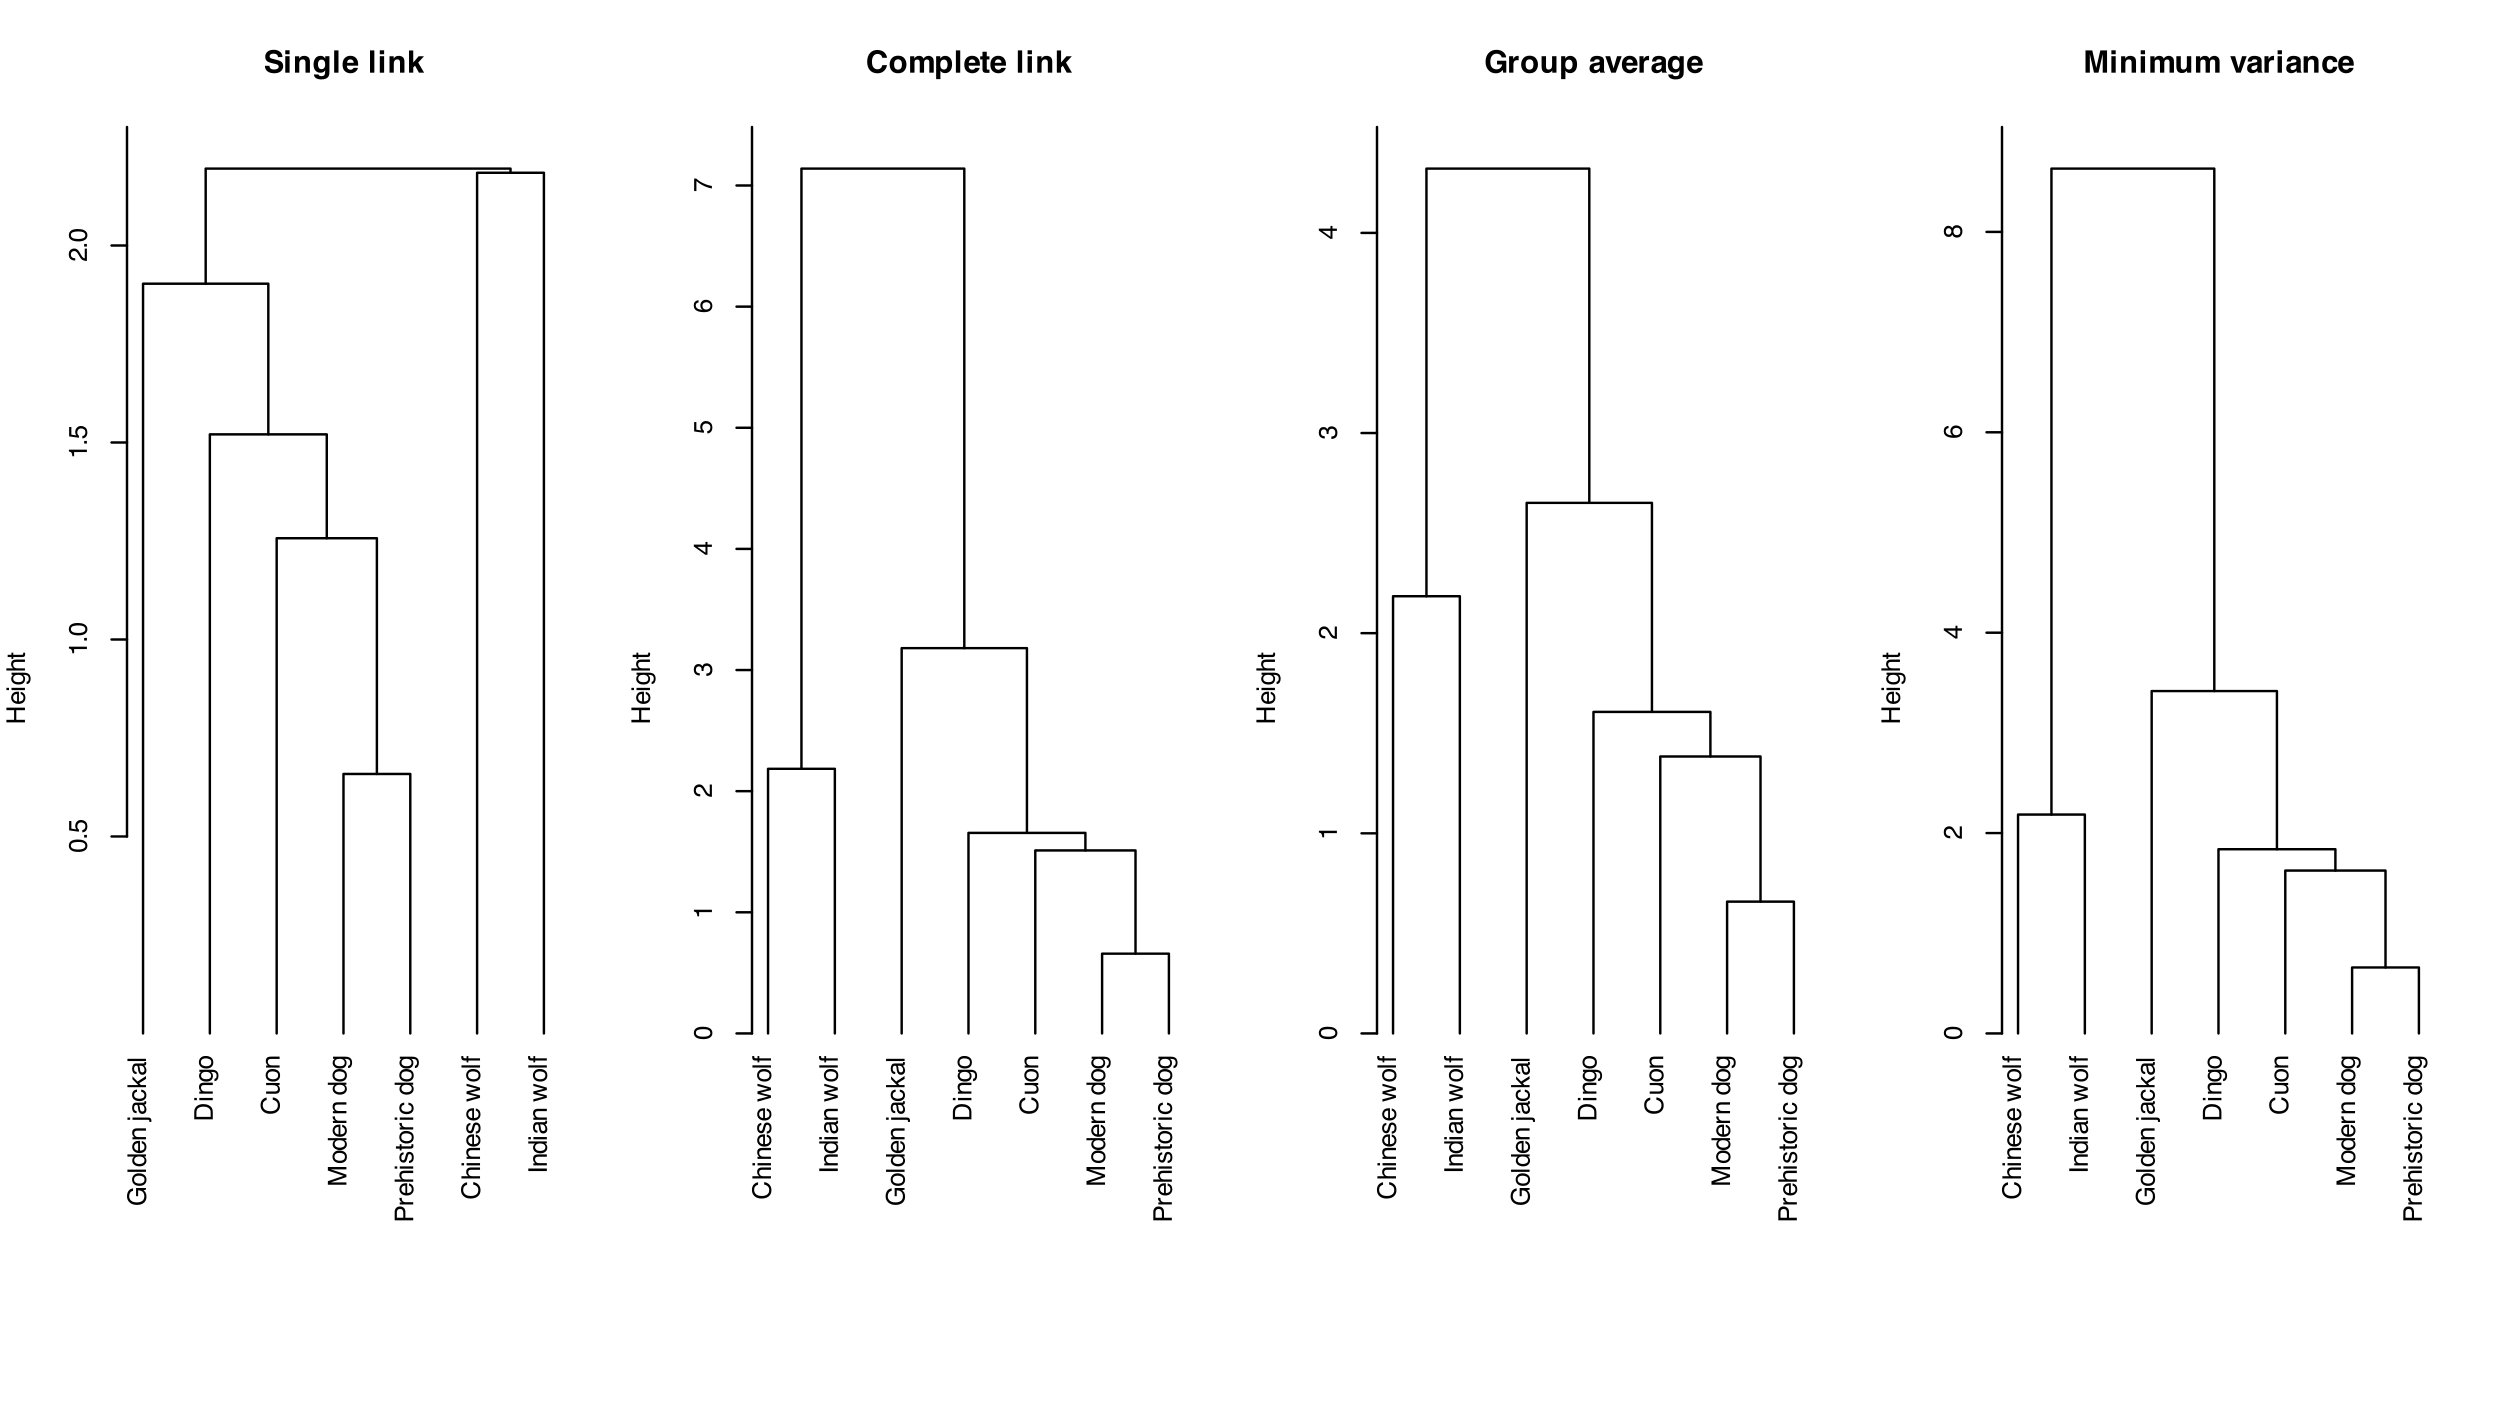 <?xml version="1.0" encoding="UTF-8"?>
<svg xmlns="http://www.w3.org/2000/svg" xmlns:xlink="http://www.w3.org/1999/xlink" width="767" height="432" viewBox="0 0 767 432">
<defs>
<g>
<g id="glyph-0-0">
<path d="M 0 -0.25 L -5.688 -0.25 L -5.688 -4.766 L 0 -4.766 Z M -0.719 -4.047 L -4.969 -4.047 L -4.969 -0.969 L -0.719 -0.969 Z M -0.719 -4.047 "/>
</g>
<g id="glyph-0-1">
<path d="M -5.828 -3.062 C -5.828 -3.594 -5.723 -4.051 -5.516 -4.438 C -5.223 -5.008 -4.707 -5.359 -3.969 -5.484 L -3.969 -4.719 C -4.375 -4.625 -4.672 -4.43 -4.859 -4.141 C -5.055 -3.848 -5.156 -3.484 -5.156 -3.047 C -5.156 -2.516 -4.957 -2.066 -4.562 -1.703 C -4.164 -1.348 -3.578 -1.172 -2.797 -1.172 C -2.117 -1.172 -1.566 -1.316 -1.141 -1.609 C -0.723 -1.91 -0.516 -2.395 -0.516 -3.062 C -0.516 -3.582 -0.66 -4.008 -0.953 -4.344 C -1.254 -4.676 -1.738 -4.848 -2.406 -4.859 L -2.406 -3.078 L -3.047 -3.078 L -3.047 -5.578 L 0 -5.578 L 0 -5.078 L -0.734 -4.891 C -0.441 -4.629 -0.242 -4.398 -0.141 -4.203 C 0.055 -3.859 0.156 -3.426 0.156 -2.906 C 0.156 -2.238 -0.062 -1.66 -0.5 -1.172 C -1.051 -0.648 -1.801 -0.391 -2.75 -0.391 C -3.707 -0.391 -4.469 -0.645 -5.031 -1.156 C -5.562 -1.645 -5.828 -2.281 -5.828 -3.062 Z M -5.844 -2.938 Z M -5.844 -2.938 "/>
</g>
<g id="glyph-0-2">
<path d="M -0.453 -2.156 C -0.453 -2.613 -0.625 -2.926 -0.969 -3.094 C -1.32 -3.27 -1.711 -3.359 -2.141 -3.359 C -2.523 -3.359 -2.836 -3.297 -3.078 -3.172 C -3.461 -2.973 -3.656 -2.633 -3.656 -2.156 C -3.656 -1.738 -3.492 -1.43 -3.172 -1.234 C -2.848 -1.035 -2.453 -0.938 -1.984 -0.938 C -1.547 -0.938 -1.18 -1.035 -0.891 -1.234 C -0.598 -1.43 -0.453 -1.738 -0.453 -2.156 Z M -4.266 -2.188 C -4.266 -2.719 -4.082 -3.164 -3.719 -3.531 C -3.363 -3.906 -2.844 -4.094 -2.156 -4.094 C -1.488 -4.094 -0.938 -3.926 -0.5 -3.594 C -0.062 -3.27 0.156 -2.77 0.156 -2.094 C 0.156 -1.52 -0.035 -1.066 -0.422 -0.734 C -0.805 -0.398 -1.328 -0.234 -1.984 -0.234 C -2.68 -0.234 -3.234 -0.406 -3.641 -0.75 C -4.055 -1.102 -4.266 -1.582 -4.266 -2.188 Z M -4.25 -2.156 Z M -4.25 -2.156 "/>
</g>
<g id="glyph-0-3">
<path d="M -5.688 -0.531 L -5.688 -1.219 L 0 -1.219 L 0 -0.531 Z M -5.688 -0.531 "/>
</g>
<g id="glyph-0-4">
<path d="M -2.016 -0.953 C -1.578 -0.953 -1.207 -1.047 -0.906 -1.234 C -0.602 -1.422 -0.453 -1.723 -0.453 -2.141 C -0.453 -2.461 -0.594 -2.727 -0.875 -2.938 C -1.156 -3.145 -1.551 -3.25 -2.062 -3.25 C -2.594 -3.25 -2.984 -3.141 -3.234 -2.922 C -3.484 -2.711 -3.609 -2.445 -3.609 -2.125 C -3.609 -1.781 -3.473 -1.5 -3.203 -1.281 C -2.93 -1.062 -2.535 -0.953 -2.016 -0.953 Z M -4.219 -2 C -4.219 -2.312 -4.148 -2.578 -4.016 -2.797 C -3.941 -2.922 -3.805 -3.062 -3.609 -3.219 L -5.703 -3.219 L -5.703 -3.891 L 0 -3.891 L 0 -3.266 L -0.578 -3.266 C -0.316 -3.098 -0.129 -2.906 -0.016 -2.688 C 0.086 -2.469 0.141 -2.211 0.141 -1.922 C 0.141 -1.461 -0.051 -1.062 -0.438 -0.719 C -0.82 -0.383 -1.336 -0.219 -1.984 -0.219 C -2.586 -0.219 -3.109 -0.367 -3.547 -0.672 C -3.992 -0.984 -4.219 -1.426 -4.219 -2 Z M -4.219 -2 "/>
</g>
<g id="glyph-0-5">
<path d="M -4.234 -2.234 C -4.234 -2.523 -4.164 -2.805 -4.031 -3.078 C -3.895 -3.359 -3.719 -3.57 -3.5 -3.719 C -3.281 -3.863 -3.035 -3.957 -2.766 -4 C -2.566 -4.039 -2.258 -4.062 -1.844 -4.062 L -1.844 -1.031 C -1.426 -1.039 -1.086 -1.133 -0.828 -1.312 C -0.578 -1.5 -0.453 -1.789 -0.453 -2.188 C -0.453 -2.551 -0.57 -2.844 -0.812 -3.062 C -0.957 -3.176 -1.117 -3.258 -1.297 -3.312 L -1.297 -4 C -1.148 -3.977 -0.984 -3.914 -0.797 -3.812 C -0.609 -3.719 -0.453 -3.609 -0.328 -3.484 C -0.117 -3.273 0.016 -3.016 0.078 -2.703 C 0.117 -2.523 0.141 -2.332 0.141 -2.125 C 0.141 -1.613 -0.047 -1.176 -0.422 -0.812 C -0.797 -0.457 -1.316 -0.281 -1.984 -0.281 C -2.648 -0.281 -3.191 -0.457 -3.609 -0.812 C -4.023 -1.176 -4.234 -1.648 -4.234 -2.234 Z M -2.406 -3.344 C -2.707 -3.312 -2.945 -3.25 -3.125 -3.156 C -3.457 -2.957 -3.625 -2.633 -3.625 -2.188 C -3.625 -1.875 -3.508 -1.609 -3.281 -1.391 C -3.051 -1.172 -2.758 -1.055 -2.406 -1.047 Z M -4.25 -2.172 Z M -4.25 -2.172 "/>
</g>
<g id="glyph-0-6">
<path d="M -4.141 -0.516 L -4.141 -1.172 L -3.562 -1.172 C -3.801 -1.367 -3.973 -1.578 -4.078 -1.797 C -4.18 -2.016 -4.234 -2.258 -4.234 -2.531 C -4.234 -3.113 -4.031 -3.508 -3.625 -3.719 C -3.395 -3.832 -3.07 -3.891 -2.656 -3.891 L 0 -3.891 L 0 -3.172 L -2.609 -3.172 C -2.859 -3.172 -3.062 -3.133 -3.219 -3.062 C -3.477 -2.938 -3.609 -2.711 -3.609 -2.391 C -3.609 -2.223 -3.594 -2.086 -3.562 -1.984 C -3.5 -1.797 -3.383 -1.629 -3.219 -1.484 C -3.082 -1.367 -2.941 -1.289 -2.797 -1.25 C -2.648 -1.219 -2.441 -1.203 -2.172 -1.203 L 0 -1.203 L 0 -0.516 Z M -4.25 -2.141 Z M -4.25 -2.141 "/>
</g>
<g id="glyph-0-7">
</g>
<g id="glyph-0-8">
<path d="M -4.875 -1.203 L -4.875 -0.516 L -5.688 -0.516 L -5.688 -1.203 Z M 1.047 0.141 C 1.035 -0.172 1.004 -0.359 0.953 -0.422 C 0.91 -0.484 0.773 -0.516 0.547 -0.516 L -4.125 -0.516 L -4.125 -1.203 L 0.609 -1.203 C 0.91 -1.203 1.141 -1.156 1.297 -1.062 C 1.547 -0.895 1.672 -0.586 1.672 -0.141 C 1.672 -0.098 1.664 -0.055 1.656 -0.016 C 1.656 0.016 1.656 0.066 1.656 0.141 Z M 1.047 0.141 "/>
</g>
<g id="glyph-0-9">
<path d="M -1.109 -1.047 C -0.898 -1.047 -0.738 -1.117 -0.625 -1.266 C -0.508 -1.41 -0.453 -1.582 -0.453 -1.781 C -0.453 -2.031 -0.508 -2.27 -0.625 -2.5 C -0.812 -2.883 -1.117 -3.078 -1.547 -3.078 L -2.109 -3.078 C -2.055 -2.992 -2.008 -2.883 -1.969 -2.75 C -1.938 -2.613 -1.91 -2.484 -1.891 -2.359 L -1.844 -1.938 C -1.812 -1.688 -1.758 -1.492 -1.688 -1.359 C -1.562 -1.148 -1.367 -1.047 -1.109 -1.047 Z M -2.516 -2.734 C -2.535 -2.891 -2.602 -2.992 -2.719 -3.047 C -2.77 -3.078 -2.859 -3.094 -2.984 -3.094 C -3.211 -3.094 -3.379 -3.008 -3.484 -2.844 C -3.598 -2.676 -3.656 -2.438 -3.656 -2.125 C -3.656 -1.758 -3.555 -1.5 -3.359 -1.344 C -3.254 -1.258 -3.094 -1.207 -2.875 -1.188 L -2.875 -0.531 C -3.383 -0.539 -3.738 -0.703 -3.938 -1.016 C -4.145 -1.336 -4.25 -1.711 -4.25 -2.141 C -4.25 -2.617 -4.156 -3.016 -3.969 -3.328 C -3.781 -3.629 -3.488 -3.781 -3.094 -3.781 L -0.719 -3.781 C -0.645 -3.781 -0.582 -3.789 -0.531 -3.812 C -0.488 -3.844 -0.469 -3.906 -0.469 -4 C -0.469 -4.031 -0.469 -4.066 -0.469 -4.109 C -0.477 -4.148 -0.488 -4.191 -0.5 -4.234 L 0.016 -4.234 C 0.047 -4.129 0.066 -4.047 0.078 -3.984 C 0.086 -3.93 0.094 -3.852 0.094 -3.75 C 0.094 -3.508 0.004 -3.336 -0.172 -3.234 C -0.254 -3.18 -0.379 -3.141 -0.547 -3.109 C -0.359 -2.973 -0.195 -2.77 -0.062 -2.5 C 0.07 -2.238 0.141 -1.945 0.141 -1.625 C 0.141 -1.238 0.023 -0.922 -0.203 -0.672 C -0.441 -0.43 -0.738 -0.312 -1.094 -0.312 C -1.469 -0.312 -1.758 -0.43 -1.969 -0.672 C -2.188 -0.91 -2.32 -1.227 -2.375 -1.625 Z M -4.25 -2.156 Z M -4.25 -2.156 "/>
</g>
<g id="glyph-0-10">
<path d="M -4.266 -2.109 C -4.266 -2.578 -4.148 -2.957 -3.922 -3.25 C -3.691 -3.539 -3.301 -3.719 -2.75 -3.781 L -2.75 -3.094 C -3.008 -3.051 -3.223 -2.957 -3.391 -2.812 C -3.555 -2.664 -3.641 -2.43 -3.641 -2.109 C -3.641 -1.66 -3.422 -1.344 -2.984 -1.156 C -2.703 -1.031 -2.359 -0.969 -1.953 -0.969 C -1.535 -0.969 -1.18 -1.055 -0.891 -1.234 C -0.609 -1.41 -0.469 -1.688 -0.469 -2.062 C -0.469 -2.352 -0.555 -2.582 -0.734 -2.75 C -0.91 -2.914 -1.156 -3.031 -1.469 -3.094 L -1.469 -3.781 C -0.914 -3.695 -0.508 -3.5 -0.25 -3.188 C 0 -2.883 0.125 -2.488 0.125 -2 C 0.125 -1.457 -0.07 -1.023 -0.469 -0.703 C -0.863 -0.391 -1.359 -0.234 -1.953 -0.234 C -2.68 -0.234 -3.25 -0.406 -3.656 -0.75 C -4.062 -1.102 -4.266 -1.555 -4.266 -2.109 Z M -4.25 -2 Z M -4.25 -2 "/>
</g>
<g id="glyph-0-11">
<path d="M -5.688 -0.5 L -5.688 -1.172 L -2.375 -1.172 L -4.141 -2.953 L -4.141 -3.844 L -2.594 -2.25 L 0 -3.938 L 0 -3.047 L -2.094 -1.75 L -1.562 -1.172 L 0 -1.172 L 0 -0.5 Z M -5.688 -0.5 "/>
</g>
<g id="glyph-0-12">
<path d="M -0.656 -2.781 C -0.656 -3.039 -0.68 -3.254 -0.734 -3.422 C -0.836 -3.723 -1.031 -3.969 -1.312 -4.156 C -1.539 -4.312 -1.836 -4.422 -2.203 -4.484 C -2.41 -4.523 -2.609 -4.547 -2.797 -4.547 C -3.504 -4.547 -4.051 -4.406 -4.438 -4.125 C -4.82 -3.844 -5.016 -3.395 -5.016 -2.781 L -5.016 -1.406 L -0.656 -1.406 Z M -5.688 -0.641 L -5.688 -2.938 C -5.688 -3.719 -5.406 -4.32 -4.844 -4.75 C -4.344 -5.133 -3.703 -5.328 -2.922 -5.328 C -2.316 -5.328 -1.773 -5.219 -1.297 -5 C -0.43 -4.594 0 -3.906 0 -2.938 L 0 -0.641 Z M -5.688 -0.641 "/>
</g>
<g id="glyph-0-13">
<path d="M -4.125 -0.516 L -4.125 -1.219 L 0 -1.219 L 0 -0.516 Z M -5.688 -0.516 L -5.688 -1.219 L -4.891 -1.219 L -4.891 -0.516 Z M -5.688 -0.516 "/>
</g>
<g id="glyph-0-14">
<path d="M -4.219 -1.969 C -4.219 -2.289 -4.133 -2.578 -3.969 -2.828 C -3.883 -2.953 -3.754 -3.082 -3.578 -3.219 L -4.109 -3.219 L -4.109 -3.875 L -0.344 -3.875 C 0.188 -3.875 0.602 -3.797 0.906 -3.641 C 1.469 -3.348 1.75 -2.801 1.75 -2 C 1.75 -1.551 1.648 -1.176 1.453 -0.875 C 1.254 -0.57 0.941 -0.398 0.516 -0.359 L 0.516 -1.078 C 0.703 -1.109 0.844 -1.172 0.938 -1.266 C 1.094 -1.43 1.172 -1.68 1.172 -2.016 C 1.172 -2.547 0.984 -2.895 0.609 -3.062 C 0.391 -3.156 -0.004 -3.203 -0.578 -3.203 C -0.367 -3.055 -0.211 -2.883 -0.109 -2.688 C -0.004 -2.5 0.047 -2.242 0.047 -1.922 C 0.047 -1.473 -0.109 -1.078 -0.422 -0.734 C -0.742 -0.398 -1.27 -0.234 -2 -0.234 C -2.695 -0.234 -3.238 -0.398 -3.625 -0.734 C -4.02 -1.078 -4.219 -1.488 -4.219 -1.969 Z M -2.094 -3.219 C -2.602 -3.219 -2.977 -3.113 -3.219 -2.906 C -3.469 -2.695 -3.594 -2.426 -3.594 -2.094 C -3.594 -1.602 -3.363 -1.27 -2.906 -1.094 C -2.664 -1 -2.348 -0.953 -1.953 -0.953 C -1.484 -0.953 -1.125 -1.047 -0.875 -1.234 C -0.633 -1.422 -0.516 -1.676 -0.516 -2 C -0.516 -2.5 -0.738 -2.852 -1.188 -3.062 C -1.445 -3.164 -1.75 -3.219 -2.094 -3.219 Z M -4.25 -2.047 Z M -4.25 -2.047 "/>
</g>
<g id="glyph-0-15">
<path d="M -5.844 -3 C -5.844 -3.719 -5.648 -4.273 -5.266 -4.672 C -4.891 -5.066 -4.457 -5.285 -3.969 -5.328 L -3.969 -4.578 C -4.344 -4.492 -4.633 -4.32 -4.844 -4.062 C -5.062 -3.812 -5.172 -3.457 -5.172 -3 C -5.172 -2.445 -4.973 -2 -4.578 -1.656 C -4.18 -1.312 -3.578 -1.141 -2.766 -1.141 C -2.098 -1.141 -1.555 -1.289 -1.141 -1.594 C -0.734 -1.906 -0.531 -2.367 -0.531 -2.984 C -0.531 -3.555 -0.75 -3.988 -1.188 -4.281 C -1.414 -4.438 -1.719 -4.555 -2.094 -4.641 L -2.094 -5.391 C -1.488 -5.316 -0.984 -5.094 -0.578 -4.719 C -0.098 -4.27 0.141 -3.66 0.141 -2.891 C 0.141 -2.234 -0.055 -1.68 -0.453 -1.234 C -0.984 -0.641 -1.801 -0.344 -2.906 -0.344 C -3.738 -0.344 -4.426 -0.566 -4.969 -1.016 C -5.551 -1.492 -5.844 -2.156 -5.844 -3 Z M -5.844 -2.844 Z M -5.844 -2.844 "/>
</g>
<g id="glyph-0-16">
<path d="M -4.141 -1.203 L -1.391 -1.203 C -1.18 -1.203 -1.008 -1.238 -0.875 -1.312 C -0.625 -1.438 -0.5 -1.664 -0.5 -2 C -0.5 -2.488 -0.719 -2.816 -1.156 -2.984 C -1.383 -3.086 -1.703 -3.141 -2.109 -3.141 L -4.141 -3.141 L -4.141 -3.828 L 0 -3.828 L 0 -3.172 L -0.609 -3.172 C -0.453 -3.086 -0.32 -2.977 -0.219 -2.844 C 0 -2.57 0.109 -2.25 0.109 -1.875 C 0.109 -1.281 -0.086 -0.879 -0.484 -0.672 C -0.691 -0.555 -0.973 -0.5 -1.328 -0.5 L -4.141 -0.5 Z M -4.25 -2.156 Z M -4.25 -2.156 "/>
</g>
<g id="glyph-0-17">
<path d="M -5.688 -0.578 L -5.688 -1.688 L -0.875 -3.312 L -5.688 -4.938 L -5.688 -6.031 L 0 -6.031 L 0 -5.297 L -3.359 -5.297 C -3.473 -5.297 -3.66 -5.297 -3.922 -5.297 C -4.191 -5.305 -4.484 -5.312 -4.797 -5.312 L 0 -3.688 L 0 -2.938 L -4.797 -1.297 L -4.625 -1.297 C -4.477 -1.297 -4.266 -1.297 -3.984 -1.297 C -3.703 -1.305 -3.492 -1.312 -3.359 -1.312 L 0 -1.312 L 0 -0.578 Z M -5.688 -0.578 "/>
</g>
<g id="glyph-0-18">
<path d="M -4.141 -0.531 L -4.141 -1.188 L -3.422 -1.188 C -3.566 -1.238 -3.738 -1.367 -3.938 -1.578 C -4.133 -1.797 -4.234 -2.047 -4.234 -2.328 C -4.234 -2.336 -4.234 -2.359 -4.234 -2.391 C -4.234 -2.422 -4.227 -2.473 -4.219 -2.547 L -3.484 -2.547 C -3.492 -2.504 -3.5 -2.461 -3.5 -2.422 C -3.5 -2.391 -3.5 -2.352 -3.5 -2.312 C -3.5 -1.969 -3.383 -1.695 -3.156 -1.5 C -2.938 -1.312 -2.676 -1.219 -2.375 -1.219 L 0 -1.219 L 0 -0.531 Z M -4.141 -0.531 "/>
</g>
<g id="glyph-0-19">
<path d="M -5.688 -0.672 L -5.688 -3.234 C -5.688 -3.734 -5.539 -4.141 -5.25 -4.453 C -4.969 -4.766 -4.566 -4.922 -4.047 -4.922 C -3.609 -4.922 -3.223 -4.781 -2.891 -4.5 C -2.566 -4.227 -2.406 -3.805 -2.406 -3.234 L -2.406 -1.453 L 0 -1.453 L 0 -0.672 Z M -4.047 -4.141 C -4.461 -4.141 -4.75 -3.984 -4.906 -3.672 C -4.977 -3.504 -5.016 -3.273 -5.016 -2.984 L -5.016 -1.453 L -3.047 -1.453 L -3.047 -2.984 C -3.047 -3.328 -3.117 -3.602 -3.266 -3.812 C -3.422 -4.031 -3.68 -4.141 -4.047 -4.141 Z M -4.047 -4.141 "/>
</g>
<g id="glyph-0-20">
<path d="M -5.703 -0.516 L -5.703 -1.203 L -3.578 -1.203 C -3.785 -1.367 -3.93 -1.52 -4.016 -1.656 C -4.172 -1.875 -4.25 -2.148 -4.25 -2.484 C -4.25 -3.086 -4.035 -3.5 -3.609 -3.719 C -3.379 -3.832 -3.062 -3.891 -2.656 -3.891 L 0 -3.891 L 0 -3.172 L -2.609 -3.172 C -2.91 -3.172 -3.133 -3.133 -3.281 -3.062 C -3.508 -2.926 -3.625 -2.688 -3.625 -2.344 C -3.625 -2.051 -3.523 -1.785 -3.328 -1.547 C -3.129 -1.316 -2.754 -1.203 -2.203 -1.203 L 0 -1.203 L 0 -0.516 Z M -5.703 -0.516 "/>
</g>
<g id="glyph-0-21">
<path d="M -1.297 -0.922 C -1.066 -0.941 -0.891 -1 -0.766 -1.094 C -0.535 -1.27 -0.422 -1.578 -0.422 -2.016 C -0.422 -2.266 -0.477 -2.488 -0.594 -2.688 C -0.707 -2.883 -0.883 -2.984 -1.125 -2.984 C -1.301 -2.984 -1.438 -2.906 -1.531 -2.75 C -1.582 -2.645 -1.645 -2.445 -1.719 -2.156 L -1.859 -1.594 C -1.941 -1.25 -2.039 -0.988 -2.156 -0.812 C -2.344 -0.52 -2.602 -0.375 -2.938 -0.375 C -3.332 -0.375 -3.648 -0.516 -3.891 -0.797 C -4.129 -1.078 -4.25 -1.457 -4.25 -1.938 C -4.25 -2.562 -4.066 -3.008 -3.703 -3.281 C -3.473 -3.457 -3.223 -3.539 -2.953 -3.531 L -2.953 -2.875 C -3.109 -2.863 -3.25 -2.812 -3.375 -2.719 C -3.562 -2.551 -3.656 -2.27 -3.656 -1.875 C -3.656 -1.613 -3.602 -1.414 -3.5 -1.281 C -3.406 -1.145 -3.273 -1.078 -3.109 -1.078 C -2.922 -1.078 -2.773 -1.164 -2.672 -1.344 C -2.609 -1.445 -2.551 -1.598 -2.5 -1.797 L -2.391 -2.266 C -2.266 -2.766 -2.145 -3.098 -2.031 -3.266 C -1.852 -3.535 -1.578 -3.672 -1.203 -3.672 C -0.828 -3.672 -0.504 -3.531 -0.234 -3.25 C 0.023 -2.969 0.156 -2.547 0.156 -1.984 C 0.156 -1.359 0.016 -0.914 -0.266 -0.656 C -0.547 -0.406 -0.891 -0.27 -1.297 -0.25 Z M -4.25 -1.953 Z M -4.25 -1.953 "/>
</g>
<g id="glyph-0-22">
<path d="M -5.297 -0.656 L -5.297 -1.359 L -4.141 -1.359 L -4.141 -2.016 L -3.578 -2.016 L -3.578 -1.359 L -0.875 -1.359 C -0.727 -1.359 -0.629 -1.406 -0.578 -1.5 C -0.547 -1.551 -0.531 -1.641 -0.531 -1.766 C -0.531 -1.805 -0.531 -1.844 -0.531 -1.875 C -0.539 -1.914 -0.547 -1.961 -0.547 -2.016 L 0 -2.016 C 0.02 -1.93 0.035 -1.848 0.047 -1.766 C 0.055 -1.68 0.062 -1.586 0.062 -1.484 C 0.062 -1.16 -0.02 -0.941 -0.188 -0.828 C -0.352 -0.711 -0.566 -0.656 -0.828 -0.656 L -3.578 -0.656 L -3.578 -0.094 L -4.141 -0.094 L -4.141 -0.656 Z M -5.297 -0.656 "/>
</g>
<g id="glyph-0-23">
<path d="M -4.141 -0.828 L -0.875 -1.625 L -4.141 -2.438 L -4.141 -3.219 L -0.891 -4.031 L -4.141 -4.875 L -4.141 -5.578 L 0 -4.375 L 0 -3.641 L -3.203 -2.797 L 0 -1.984 L 0 -1.266 L -4.141 -0.062 Z M -4.141 -0.828 "/>
</g>
<g id="glyph-0-24">
<path d="M -4.766 -0.688 C -5.055 -0.695 -5.27 -0.742 -5.406 -0.828 C -5.645 -0.992 -5.766 -1.312 -5.766 -1.781 C -5.766 -1.82 -5.758 -1.863 -5.75 -1.906 C -5.75 -1.957 -5.75 -2.008 -5.75 -2.062 L -5.109 -2.062 C -5.117 -2 -5.125 -1.945 -5.125 -1.906 C -5.125 -1.875 -5.125 -1.848 -5.125 -1.828 C -5.125 -1.609 -5.066 -1.477 -4.953 -1.438 C -4.848 -1.395 -4.57 -1.375 -4.125 -1.375 L -4.125 -2.062 L -3.578 -2.062 L -3.578 -1.375 L 0 -1.375 L 0 -0.688 L -3.578 -0.688 L -3.578 -0.109 L -4.125 -0.109 L -4.125 -0.688 Z M -4.766 -0.688 "/>
</g>
<g id="glyph-0-25">
<path d="M -5.688 -0.781 L -5.688 -1.562 L 0 -1.562 L 0 -0.781 Z M -5.688 -0.781 "/>
</g>
<g id="glyph-0-26">
<path d="M -5.547 -2.141 C -5.547 -2.859 -5.25 -3.379 -4.656 -3.703 C -4.195 -3.941 -3.57 -4.062 -2.781 -4.062 C -2.02 -4.062 -1.395 -3.953 -0.906 -3.734 C -0.195 -3.41 0.156 -2.879 0.156 -2.141 C 0.156 -1.473 -0.133 -0.977 -0.719 -0.656 C -1.195 -0.383 -1.844 -0.25 -2.656 -0.25 C -3.281 -0.25 -3.82 -0.328 -4.281 -0.484 C -5.125 -0.797 -5.547 -1.348 -5.547 -2.141 Z M -0.484 -2.141 C -0.484 -2.492 -0.641 -2.773 -0.953 -2.984 C -1.273 -3.203 -1.875 -3.312 -2.75 -3.312 C -3.375 -3.312 -3.891 -3.234 -4.297 -3.078 C -4.703 -2.93 -4.906 -2.633 -4.906 -2.188 C -4.906 -1.781 -4.711 -1.477 -4.328 -1.281 C -3.941 -1.094 -3.375 -1 -2.625 -1 C -2.062 -1 -1.609 -1.062 -1.266 -1.188 C -0.742 -1.375 -0.484 -1.691 -0.484 -2.141 Z M -0.484 -2.141 "/>
</g>
<g id="glyph-0-27">
<path d="M -0.844 -0.672 L -0.844 -1.484 L 0 -1.484 L 0 -0.672 Z M -0.844 -0.672 "/>
</g>
<g id="glyph-0-28">
<path d="M -1.406 -0.984 C -1.008 -1.023 -0.738 -1.207 -0.594 -1.531 C -0.508 -1.695 -0.469 -1.891 -0.469 -2.109 C -0.469 -2.516 -0.598 -2.816 -0.859 -3.016 C -1.129 -3.211 -1.422 -3.312 -1.734 -3.312 C -2.129 -3.312 -2.43 -3.191 -2.641 -2.953 C -2.848 -2.723 -2.953 -2.441 -2.953 -2.109 C -2.953 -1.867 -2.906 -1.66 -2.812 -1.484 C -2.719 -1.316 -2.586 -1.176 -2.422 -1.062 L -2.469 -0.453 L -5.453 -0.875 L -5.453 -3.75 L -4.766 -3.75 L -4.766 -1.406 L -3.234 -1.172 C -3.328 -1.297 -3.398 -1.414 -3.453 -1.531 C -3.535 -1.738 -3.578 -1.977 -3.578 -2.25 C -3.578 -2.758 -3.41 -3.188 -3.078 -3.531 C -2.754 -3.883 -2.344 -4.062 -1.844 -4.062 C -1.32 -4.062 -0.859 -3.898 -0.453 -3.578 C -0.055 -3.254 0.141 -2.738 0.141 -2.031 C 0.141 -1.582 0.016 -1.18 -0.234 -0.828 C -0.492 -0.484 -0.883 -0.289 -1.406 -0.25 Z M -1.406 -0.984 "/>
</g>
<g id="glyph-0-29">
<path d="M -3.922 -0.766 L -4.453 -0.766 C -4.504 -1.266 -4.586 -1.613 -4.703 -1.812 C -4.816 -2.008 -5.086 -2.156 -5.516 -2.25 L -5.516 -2.797 L 0 -2.797 L 0 -2.062 L -3.922 -2.062 Z M -3.922 -0.766 "/>
</g>
<g id="glyph-0-30">
<path d="M 0 -0.25 C -0.477 -0.27 -0.895 -0.363 -1.25 -0.531 C -1.602 -0.707 -1.922 -1.047 -2.203 -1.547 L -2.641 -2.297 C -2.828 -2.617 -2.992 -2.848 -3.141 -2.984 C -3.348 -3.203 -3.594 -3.312 -3.875 -3.312 C -4.195 -3.312 -4.453 -3.211 -4.641 -3.016 C -4.828 -2.828 -4.922 -2.57 -4.922 -2.25 C -4.922 -1.77 -4.738 -1.438 -4.375 -1.25 C -4.188 -1.156 -3.922 -1.102 -3.578 -1.094 L -3.578 -0.391 C -4.055 -0.391 -4.445 -0.477 -4.75 -0.656 C -5.289 -0.957 -5.562 -1.488 -5.562 -2.25 C -5.562 -2.883 -5.391 -3.348 -5.047 -3.641 C -4.703 -3.93 -4.32 -4.078 -3.906 -4.078 C -3.457 -4.078 -3.078 -3.922 -2.766 -3.609 C -2.578 -3.43 -2.352 -3.109 -2.094 -2.641 L -1.797 -2.109 C -1.66 -1.859 -1.531 -1.66 -1.406 -1.516 C -1.176 -1.254 -0.926 -1.094 -0.656 -1.031 L -0.656 -4.047 L 0 -4.047 Z M 0 -0.25 "/>
</g>
<g id="glyph-0-31">
<path d="M -5.688 -0.625 L -5.688 -1.406 L -3.328 -1.406 L -3.328 -4.359 L -5.688 -4.359 L -5.688 -5.141 L 0 -5.141 L 0 -4.359 L -2.656 -4.359 L -2.656 -1.406 L 0 -1.406 L 0 -0.625 Z M -5.688 -0.625 "/>
</g>
<g id="glyph-0-32">
<path d="M 0.156 -2.062 C 0.156 -1.406 -0.02 -0.926 -0.375 -0.625 C -0.738 -0.332 -1.18 -0.188 -1.703 -0.188 L -1.703 -0.922 C -1.348 -0.953 -1.086 -1.02 -0.922 -1.125 C -0.629 -1.301 -0.484 -1.625 -0.484 -2.094 C -0.484 -2.457 -0.582 -2.75 -0.781 -2.969 C -0.977 -3.195 -1.227 -3.312 -1.531 -3.312 C -1.914 -3.312 -2.18 -3.191 -2.328 -2.953 C -2.484 -2.723 -2.562 -2.398 -2.562 -1.984 C -2.562 -1.941 -2.562 -1.895 -2.562 -1.844 C -2.562 -1.801 -2.562 -1.754 -2.562 -1.703 L -3.172 -1.703 C -3.16 -1.773 -3.156 -1.832 -3.156 -1.875 C -3.156 -1.926 -3.156 -1.984 -3.156 -2.047 C -3.156 -2.305 -3.195 -2.52 -3.281 -2.688 C -3.426 -2.977 -3.68 -3.125 -4.047 -3.125 C -4.328 -3.125 -4.539 -3.023 -4.688 -2.828 C -4.832 -2.629 -4.906 -2.398 -4.906 -2.141 C -4.906 -1.68 -4.754 -1.363 -4.453 -1.188 C -4.273 -1.082 -4.031 -1.023 -3.719 -1.016 L -3.719 -0.328 C -4.133 -0.328 -4.484 -0.41 -4.766 -0.578 C -5.285 -0.859 -5.547 -1.359 -5.547 -2.078 C -5.547 -2.641 -5.422 -3.07 -5.172 -3.375 C -4.922 -3.688 -4.555 -3.844 -4.078 -3.844 C -3.734 -3.844 -3.457 -3.754 -3.25 -3.578 C -3.113 -3.461 -3.008 -3.316 -2.938 -3.141 C -2.852 -3.422 -2.695 -3.645 -2.469 -3.812 C -2.25 -3.977 -1.973 -4.062 -1.641 -4.062 C -1.109 -4.062 -0.676 -3.883 -0.344 -3.531 C -0.008 -3.188 0.156 -2.695 0.156 -2.062 Z M 0.156 -2.062 "/>
</g>
<g id="glyph-0-33">
<path d="M -1.969 -2.625 L -4.469 -2.625 L -1.969 -0.844 Z M 0 -2.625 L -1.359 -2.625 L -1.359 -0.203 L -2.031 -0.203 L -5.547 -2.734 L -5.547 -3.328 L -1.969 -3.328 L -1.969 -4.141 L -1.359 -4.141 L -1.359 -3.328 L 0 -3.328 Z M 0 -2.625 "/>
</g>
<g id="glyph-0-34">
<path d="M -5.562 -2.312 C -5.562 -2.938 -5.398 -3.367 -5.078 -3.609 C -4.754 -3.848 -4.426 -3.969 -4.094 -3.969 L -4.094 -3.281 C -4.312 -3.238 -4.484 -3.176 -4.609 -3.094 C -4.836 -2.926 -4.953 -2.672 -4.953 -2.328 C -4.953 -1.941 -4.77 -1.633 -4.406 -1.406 C -4.051 -1.176 -3.535 -1.047 -2.859 -1.016 C -3.098 -1.172 -3.273 -1.375 -3.391 -1.625 C -3.492 -1.844 -3.547 -2.086 -3.547 -2.359 C -3.547 -2.828 -3.395 -3.234 -3.094 -3.578 C -2.801 -3.922 -2.363 -4.094 -1.781 -4.094 C -1.27 -4.094 -0.82 -3.926 -0.438 -3.594 C -0.051 -3.27 0.141 -2.805 0.141 -2.203 C 0.141 -1.68 -0.051 -1.234 -0.438 -0.859 C -0.832 -0.484 -1.5 -0.297 -2.438 -0.297 C -3.125 -0.297 -3.707 -0.379 -4.188 -0.547 C -5.102 -0.867 -5.562 -1.457 -5.562 -2.312 Z M -0.469 -2.266 C -0.469 -2.629 -0.594 -2.898 -0.844 -3.078 C -1.094 -3.266 -1.383 -3.359 -1.719 -3.359 C -2 -3.359 -2.266 -3.273 -2.516 -3.109 C -2.773 -2.953 -2.906 -2.66 -2.906 -2.234 C -2.906 -1.93 -2.805 -1.664 -2.609 -1.438 C -2.41 -1.219 -2.113 -1.109 -1.719 -1.109 C -1.363 -1.109 -1.066 -1.207 -0.828 -1.406 C -0.586 -1.613 -0.469 -1.898 -0.469 -2.266 Z M -0.469 -2.266 "/>
</g>
<g id="glyph-0-35">
<path d="M -5.453 -4.141 L -4.844 -4.141 C -4.664 -3.961 -4.363 -3.723 -3.938 -3.422 C -3.508 -3.129 -3.047 -2.875 -2.547 -2.656 C -2.066 -2.426 -1.629 -2.254 -1.234 -2.141 C -0.973 -2.066 -0.562 -1.969 0 -1.844 L 0 -1.078 C -1.051 -1.254 -2.102 -1.641 -3.156 -2.234 C -3.77 -2.586 -4.301 -2.961 -4.75 -3.359 L -4.75 -0.297 L -5.453 -0.297 Z M -5.453 -4.141 "/>
</g>
<g id="glyph-0-36">
<path d="M -3.219 -2.156 C -3.219 -2.457 -3.301 -2.695 -3.469 -2.875 C -3.645 -3.051 -3.852 -3.141 -4.094 -3.141 C -4.289 -3.141 -4.477 -3.055 -4.656 -2.891 C -4.832 -2.723 -4.922 -2.469 -4.922 -2.125 C -4.922 -1.789 -4.832 -1.551 -4.656 -1.406 C -4.477 -1.258 -4.273 -1.188 -4.047 -1.188 C -3.785 -1.188 -3.582 -1.281 -3.438 -1.469 C -3.289 -1.664 -3.219 -1.895 -3.219 -2.156 Z M -0.469 -2.203 C -0.469 -2.523 -0.555 -2.789 -0.734 -3 C -0.91 -3.207 -1.172 -3.312 -1.516 -3.312 C -1.867 -3.312 -2.141 -3.203 -2.328 -2.984 C -2.516 -2.766 -2.609 -2.484 -2.609 -2.141 C -2.609 -1.805 -2.516 -1.535 -2.328 -1.328 C -2.141 -1.117 -1.879 -1.016 -1.547 -1.016 C -1.254 -1.016 -1 -1.109 -0.781 -1.297 C -0.57 -1.492 -0.469 -1.797 -0.469 -2.203 Z M -2.953 -1.203 C -3.035 -1.016 -3.129 -0.863 -3.234 -0.75 C -3.441 -0.551 -3.711 -0.453 -4.047 -0.453 C -4.461 -0.453 -4.816 -0.598 -5.109 -0.891 C -5.398 -1.191 -5.547 -1.617 -5.547 -2.172 C -5.547 -2.703 -5.406 -3.117 -5.125 -3.422 C -4.852 -3.723 -4.531 -3.875 -4.156 -3.875 C -3.812 -3.875 -3.531 -3.785 -3.312 -3.609 C -3.195 -3.516 -3.078 -3.363 -2.953 -3.156 C -2.848 -3.383 -2.727 -3.562 -2.594 -3.688 C -2.332 -3.938 -2 -4.062 -1.594 -4.062 C -1.102 -4.062 -0.688 -3.895 -0.344 -3.562 C -0.008 -3.238 0.156 -2.781 0.156 -2.188 C 0.156 -1.645 0.008 -1.188 -0.281 -0.812 C -0.57 -0.438 -1 -0.25 -1.562 -0.25 C -1.883 -0.25 -2.164 -0.328 -2.406 -0.484 C -2.645 -0.648 -2.828 -0.891 -2.953 -1.203 Z M -2.953 -1.203 "/>
</g>
<g id="glyph-1-0">
<path d="M 0.719 -6.844 L 6.219 -6.844 L 6.219 0 L 0.719 0 Z M 5.359 -0.859 L 5.359 -5.984 L 1.562 -5.984 L 1.562 -0.859 Z M 5.359 -0.859 "/>
</g>
<g id="glyph-1-1">
<path d="M 3.203 -0.984 C 3.547 -0.984 3.82 -1.02 4.031 -1.094 C 4.426 -1.238 4.625 -1.504 4.625 -1.891 C 4.625 -2.117 4.523 -2.297 4.328 -2.422 C 4.129 -2.535 3.816 -2.641 3.391 -2.734 L 2.672 -2.906 C 1.961 -3.062 1.473 -3.234 1.203 -3.422 C 0.734 -3.734 0.5 -4.227 0.5 -4.906 C 0.5 -5.52 0.723 -6.023 1.172 -6.422 C 1.617 -6.828 2.273 -7.031 3.141 -7.031 C 3.859 -7.031 4.473 -6.836 4.984 -6.453 C 5.492 -6.078 5.758 -5.523 5.781 -4.797 L 4.406 -4.797 C 4.383 -5.211 4.207 -5.504 3.875 -5.672 C 3.645 -5.785 3.363 -5.844 3.031 -5.844 C 2.664 -5.844 2.375 -5.77 2.156 -5.625 C 1.938 -5.477 1.828 -5.27 1.828 -5 C 1.828 -4.758 1.938 -4.578 2.156 -4.453 C 2.289 -4.379 2.586 -4.285 3.047 -4.172 L 4.219 -3.891 C 4.738 -3.766 5.129 -3.598 5.391 -3.391 C 5.797 -3.066 6 -2.602 6 -2 C 6 -1.375 5.758 -0.852 5.281 -0.438 C 4.801 -0.031 4.129 0.172 3.266 0.172 C 2.367 0.172 1.664 -0.031 1.156 -0.438 C 0.645 -0.844 0.391 -1.398 0.391 -2.109 L 1.766 -2.109 C 1.805 -1.797 1.891 -1.562 2.016 -1.406 C 2.242 -1.125 2.641 -0.984 3.203 -0.984 Z M 3.203 -0.984 "/>
</g>
<g id="glyph-1-2">
<path d="M 1.969 -5.062 L 1.969 0 L 0.641 0 L 0.641 -5.062 Z M 1.969 -6.875 L 1.969 -5.656 L 0.641 -5.656 L 0.641 -6.875 Z M 1.969 -6.875 "/>
</g>
<g id="glyph-1-3">
<path d="M 3 -4.078 C 2.551 -4.078 2.242 -3.883 2.078 -3.5 C 1.984 -3.301 1.938 -3.047 1.938 -2.734 L 1.938 0 L 0.625 0 L 0.625 -5.047 L 1.906 -5.047 L 1.906 -4.312 C 2.07 -4.57 2.234 -4.758 2.391 -4.875 C 2.66 -5.07 3.004 -5.172 3.422 -5.172 C 3.941 -5.172 4.367 -5.035 4.703 -4.766 C 5.035 -4.492 5.203 -4.039 5.203 -3.406 L 5.203 0 L 3.844 0 L 3.844 -3.078 C 3.844 -3.336 3.805 -3.539 3.734 -3.688 C 3.609 -3.945 3.363 -4.078 3 -4.078 Z M 3 -4.078 "/>
</g>
<g id="glyph-1-4">
<path d="M 2.047 0.891 C 2.191 1.004 2.43 1.062 2.766 1.062 C 3.242 1.062 3.562 0.906 3.719 0.594 C 3.82 0.383 3.875 0.039 3.875 -0.438 L 3.875 -0.766 C 3.75 -0.547 3.613 -0.383 3.469 -0.281 C 3.207 -0.082 2.863 0.016 2.438 0.016 C 1.789 0.016 1.273 -0.207 0.891 -0.656 C 0.504 -1.113 0.312 -1.734 0.312 -2.516 C 0.312 -3.266 0.492 -3.895 0.859 -4.406 C 1.234 -4.914 1.766 -5.172 2.453 -5.172 C 2.711 -5.172 2.938 -5.133 3.125 -5.062 C 3.445 -4.926 3.707 -4.68 3.906 -4.328 L 3.906 -5.062 L 5.188 -5.062 L 5.188 -0.266 C 5.188 0.391 5.078 0.883 4.859 1.219 C 4.484 1.781 3.758 2.062 2.688 2.062 C 2.039 2.062 1.508 1.938 1.094 1.688 C 0.688 1.438 0.461 1.055 0.422 0.547 L 1.859 0.547 C 1.898 0.703 1.961 0.816 2.047 0.891 Z M 1.828 -1.719 C 2.004 -1.289 2.32 -1.078 2.781 -1.078 C 3.094 -1.078 3.352 -1.191 3.562 -1.422 C 3.781 -1.66 3.891 -2.035 3.891 -2.547 C 3.891 -3.023 3.785 -3.391 3.578 -3.641 C 3.379 -3.891 3.113 -4.016 2.781 -4.016 C 2.312 -4.016 1.988 -3.801 1.812 -3.375 C 1.719 -3.133 1.672 -2.848 1.672 -2.516 C 1.672 -2.211 1.723 -1.945 1.828 -1.719 Z M 1.828 -1.719 "/>
</g>
<g id="glyph-1-5">
<path d="M 0.641 -6.844 L 1.969 -6.844 L 1.969 0 L 0.641 0 Z M 0.641 -6.844 "/>
</g>
<g id="glyph-1-6">
<path d="M 4.938 -1.484 C 4.906 -1.18 4.75 -0.879 4.469 -0.578 C 4.039 -0.078 3.438 0.172 2.656 0.172 C 2.008 0.172 1.441 -0.035 0.953 -0.453 C 0.461 -0.867 0.219 -1.547 0.219 -2.484 C 0.219 -3.359 0.438 -4.023 0.875 -4.484 C 1.32 -4.953 1.898 -5.188 2.609 -5.188 C 3.035 -5.188 3.414 -5.109 3.75 -4.953 C 4.082 -4.797 4.359 -4.547 4.578 -4.203 C 4.773 -3.898 4.906 -3.551 4.969 -3.156 C 5 -2.926 5.016 -2.594 5.016 -2.156 L 1.547 -2.156 C 1.566 -1.656 1.727 -1.301 2.031 -1.094 C 2.207 -0.969 2.426 -0.906 2.688 -0.906 C 2.957 -0.906 3.176 -0.984 3.344 -1.141 C 3.438 -1.223 3.52 -1.336 3.594 -1.484 Z M 3.641 -3.031 C 3.617 -3.383 3.508 -3.648 3.312 -3.828 C 3.125 -4.004 2.891 -4.094 2.609 -4.094 C 2.305 -4.094 2.066 -4 1.891 -3.812 C 1.723 -3.625 1.617 -3.363 1.578 -3.031 Z M 3.641 -3.031 "/>
</g>
<g id="glyph-1-7">
</g>
<g id="glyph-1-8">
<path d="M 5.25 0 L 3.656 0 L 2.453 -2.156 L 1.906 -1.594 L 1.906 0 L 0.609 0 L 0.609 -6.812 L 1.906 -6.812 L 1.906 -3.125 L 3.547 -5.031 L 5.188 -5.031 L 3.422 -3.094 Z M 5.25 0 "/>
</g>
<g id="glyph-1-9">
<path d="M 5.547 -0.516 C 5.035 -0.047 4.383 0.188 3.594 0.188 C 2.602 0.188 1.828 -0.125 1.266 -0.75 C 0.703 -1.383 0.422 -2.254 0.422 -3.359 C 0.422 -4.555 0.742 -5.477 1.391 -6.125 C 1.941 -6.688 2.648 -6.969 3.516 -6.969 C 4.66 -6.969 5.5 -6.586 6.031 -5.828 C 6.32 -5.41 6.484 -4.988 6.516 -4.562 L 5.078 -4.562 C 4.984 -4.883 4.863 -5.129 4.719 -5.297 C 4.457 -5.598 4.07 -5.75 3.562 -5.75 C 3.039 -5.75 2.629 -5.535 2.328 -5.109 C 2.035 -4.691 1.891 -4.102 1.891 -3.344 C 1.891 -2.57 2.047 -1.992 2.359 -1.609 C 2.68 -1.234 3.086 -1.047 3.578 -1.047 C 4.078 -1.047 4.457 -1.207 4.719 -1.531 C 4.863 -1.707 4.984 -1.973 5.078 -2.328 L 6.5 -2.328 C 6.375 -1.578 6.055 -0.973 5.547 -0.516 Z M 5.547 -0.516 "/>
</g>
<g id="glyph-1-10">
<path d="M 4.828 -4.422 C 5.254 -3.879 5.469 -3.242 5.469 -2.516 C 5.469 -1.773 5.254 -1.141 4.828 -0.609 C 4.398 -0.086 3.754 0.172 2.891 0.172 C 2.023 0.172 1.379 -0.086 0.953 -0.609 C 0.523 -1.141 0.312 -1.773 0.312 -2.516 C 0.312 -3.242 0.523 -3.875 0.953 -4.406 C 1.379 -4.945 2.023 -5.219 2.891 -5.219 C 3.754 -5.219 4.398 -4.953 4.828 -4.422 Z M 2.891 -4.094 C 2.504 -4.094 2.203 -3.957 1.984 -3.688 C 1.773 -3.414 1.672 -3.023 1.672 -2.516 C 1.672 -2.016 1.773 -1.625 1.984 -1.344 C 2.203 -1.07 2.504 -0.938 2.891 -0.938 C 3.273 -0.938 3.57 -1.07 3.781 -1.344 C 3.988 -1.625 4.094 -2.016 4.094 -2.516 C 4.094 -3.023 3.988 -3.414 3.781 -3.688 C 3.57 -3.957 3.273 -4.094 2.891 -4.094 Z M 2.891 -4.094 "/>
</g>
<g id="glyph-1-11">
<path d="M 3.453 -3.672 C 3.336 -3.91 3.117 -4.031 2.797 -4.031 C 2.422 -4.031 2.172 -3.91 2.047 -3.672 C 1.973 -3.523 1.938 -3.316 1.938 -3.047 L 1.938 0 L 0.594 0 L 0.594 -5.047 L 1.875 -5.047 L 1.875 -4.312 C 2.039 -4.57 2.195 -4.758 2.344 -4.875 C 2.602 -5.07 2.938 -5.172 3.344 -5.172 C 3.727 -5.172 4.039 -5.082 4.281 -4.906 C 4.469 -4.75 4.613 -4.551 4.719 -4.312 C 4.883 -4.602 5.098 -4.816 5.359 -4.953 C 5.629 -5.098 5.93 -5.172 6.266 -5.172 C 6.484 -5.172 6.703 -5.125 6.922 -5.031 C 7.141 -4.945 7.336 -4.797 7.516 -4.578 C 7.66 -4.398 7.754 -4.188 7.797 -3.938 C 7.828 -3.758 7.844 -3.508 7.844 -3.188 L 7.844 0 L 6.484 0 L 6.484 -3.219 C 6.484 -3.406 6.453 -3.562 6.391 -3.688 C 6.273 -3.926 6.062 -4.047 5.75 -4.047 C 5.383 -4.047 5.129 -3.895 4.984 -3.594 C 4.91 -3.426 4.875 -3.234 4.875 -3.016 L 4.875 0 L 3.547 0 L 3.547 -3.016 C 3.547 -3.305 3.516 -3.523 3.453 -3.672 Z M 3.453 -3.672 "/>
</g>
<g id="glyph-1-12">
<path d="M 4.859 -4.516 C 5.266 -4.078 5.469 -3.438 5.469 -2.594 C 5.469 -1.695 5.266 -1.016 4.859 -0.547 C 4.461 -0.086 3.945 0.141 3.312 0.141 C 2.914 0.141 2.582 0.039 2.312 -0.156 C 2.164 -0.27 2.023 -0.43 1.891 -0.641 L 1.891 1.984 L 0.578 1.984 L 0.578 -5.062 L 1.844 -5.062 L 1.844 -4.312 C 1.988 -4.531 2.141 -4.703 2.297 -4.828 C 2.586 -5.055 2.938 -5.172 3.344 -5.172 C 3.938 -5.172 4.441 -4.953 4.859 -4.516 Z M 4.094 -2.531 C 4.094 -2.914 4.004 -3.258 3.828 -3.562 C 3.648 -3.863 3.363 -4.016 2.969 -4.016 C 2.488 -4.016 2.16 -3.785 1.984 -3.328 C 1.891 -3.086 1.844 -2.781 1.844 -2.406 C 1.844 -1.82 2 -1.41 2.312 -1.172 C 2.5 -1.035 2.719 -0.969 2.969 -0.969 C 3.332 -0.969 3.609 -1.109 3.797 -1.391 C 3.992 -1.672 4.094 -2.051 4.094 -2.531 Z M 4.094 -2.531 "/>
</g>
<g id="glyph-1-13">
<path d="M 2.938 -0.938 L 2.938 0.047 L 2.312 0.062 C 1.688 0.094 1.258 -0.008 1.031 -0.25 C 0.875 -0.406 0.797 -0.641 0.797 -0.953 L 0.797 -4.062 L 0.094 -4.062 L 0.094 -5.016 L 0.797 -5.016 L 0.797 -6.422 L 2.109 -6.422 L 2.109 -5.016 L 2.938 -5.016 L 2.938 -4.062 L 2.109 -4.062 L 2.109 -1.391 C 2.109 -1.18 2.133 -1.051 2.188 -1 C 2.238 -0.957 2.398 -0.938 2.672 -0.938 C 2.711 -0.938 2.754 -0.938 2.797 -0.938 C 2.836 -0.938 2.883 -0.938 2.938 -0.938 Z M 2.938 -0.938 "/>
</g>
<g id="glyph-1-14">
<path d="M 4.922 -0.172 C 4.535 0.066 4.07 0.188 3.531 0.188 C 2.625 0.188 1.879 -0.129 1.297 -0.766 C 0.691 -1.391 0.391 -2.25 0.391 -3.344 C 0.391 -4.457 0.695 -5.348 1.312 -6.016 C 1.914 -6.68 2.719 -7.016 3.719 -7.016 C 4.594 -7.016 5.289 -6.789 5.812 -6.344 C 6.344 -5.906 6.645 -5.359 6.719 -4.703 L 5.328 -4.703 C 5.211 -5.172 4.945 -5.5 4.531 -5.688 C 4.289 -5.781 4.031 -5.828 3.75 -5.828 C 3.195 -5.828 2.742 -5.617 2.391 -5.203 C 2.035 -4.797 1.859 -4.172 1.859 -3.328 C 1.859 -2.492 2.047 -1.898 2.422 -1.547 C 2.805 -1.203 3.242 -1.031 3.734 -1.031 C 4.211 -1.031 4.602 -1.164 4.906 -1.438 C 5.219 -1.719 5.41 -2.082 5.484 -2.531 L 3.906 -2.531 L 3.906 -3.672 L 6.75 -3.672 L 6.75 0 L 5.797 0 L 5.656 -0.859 C 5.383 -0.523 5.141 -0.297 4.922 -0.172 Z M 4.922 -0.172 "/>
</g>
<g id="glyph-1-15">
<path d="M 3.156 -3.844 C 2.625 -3.844 2.27 -3.664 2.094 -3.312 C 1.988 -3.125 1.938 -2.828 1.938 -2.422 L 1.938 0 L 0.609 0 L 0.609 -5.062 L 1.859 -5.062 L 1.859 -4.172 C 2.066 -4.516 2.242 -4.742 2.391 -4.859 C 2.641 -5.066 2.961 -5.172 3.359 -5.172 C 3.391 -5.172 3.41 -5.172 3.422 -5.172 C 3.441 -5.172 3.484 -5.172 3.547 -5.172 L 3.547 -3.812 C 3.461 -3.82 3.383 -3.828 3.312 -3.828 C 3.25 -3.836 3.195 -3.844 3.156 -3.844 Z M 3.156 -3.844 "/>
</g>
<g id="glyph-1-16">
<path d="M 3.859 -0.719 C 3.848 -0.695 3.816 -0.645 3.766 -0.562 C 3.711 -0.488 3.656 -0.426 3.594 -0.375 C 3.383 -0.188 3.18 -0.062 2.984 0 C 2.797 0.07 2.57 0.109 2.312 0.109 C 1.562 0.109 1.055 -0.16 0.797 -0.703 C 0.648 -0.992 0.578 -1.43 0.578 -2.016 L 0.578 -5.062 L 1.938 -5.062 L 1.938 -2.016 C 1.938 -1.723 1.969 -1.504 2.031 -1.359 C 2.156 -1.098 2.395 -0.969 2.75 -0.969 C 3.195 -0.969 3.504 -1.148 3.672 -1.516 C 3.754 -1.711 3.797 -1.977 3.797 -2.312 L 3.797 -5.062 L 5.141 -5.062 L 5.141 0 L 3.859 0 Z M 3.859 -0.719 "/>
</g>
<g id="glyph-1-17">
<path d="M 0.812 -4.516 C 1.156 -4.953 1.754 -5.172 2.609 -5.172 C 3.16 -5.172 3.648 -5.062 4.078 -4.844 C 4.516 -4.625 4.734 -4.211 4.734 -3.609 L 4.734 -1.281 C 4.734 -1.125 4.734 -0.93 4.734 -0.703 C 4.742 -0.523 4.77 -0.406 4.812 -0.344 C 4.852 -0.281 4.922 -0.227 5.016 -0.188 L 5.016 0 L 3.578 0 C 3.535 -0.102 3.504 -0.195 3.484 -0.281 C 3.473 -0.375 3.461 -0.477 3.453 -0.594 C 3.266 -0.395 3.055 -0.227 2.828 -0.094 C 2.535 0.07 2.211 0.156 1.859 0.156 C 1.398 0.156 1.02 0.023 0.719 -0.234 C 0.426 -0.492 0.281 -0.863 0.281 -1.344 C 0.281 -1.969 0.52 -2.414 1 -2.688 C 1.258 -2.844 1.645 -2.953 2.156 -3.016 L 2.609 -3.078 C 2.848 -3.109 3.02 -3.145 3.125 -3.188 C 3.312 -3.27 3.406 -3.395 3.406 -3.562 C 3.406 -3.77 3.332 -3.91 3.188 -3.984 C 3.051 -4.066 2.844 -4.109 2.562 -4.109 C 2.25 -4.109 2.023 -4.031 1.891 -3.875 C 1.805 -3.77 1.75 -3.617 1.719 -3.422 L 0.438 -3.422 C 0.469 -3.859 0.594 -4.223 0.812 -4.516 Z M 1.797 -0.953 C 1.91 -0.848 2.062 -0.797 2.25 -0.797 C 2.531 -0.797 2.789 -0.879 3.031 -1.047 C 3.27 -1.211 3.395 -1.52 3.406 -1.969 L 3.406 -2.453 C 3.32 -2.398 3.238 -2.359 3.156 -2.328 C 3.07 -2.297 2.953 -2.266 2.797 -2.234 L 2.5 -2.188 C 2.227 -2.133 2.031 -2.07 1.906 -2 C 1.695 -1.883 1.594 -1.695 1.594 -1.438 C 1.594 -1.219 1.66 -1.055 1.797 -0.953 Z M 1.797 -0.953 "/>
</g>
<g id="glyph-1-18">
<path d="M 0.125 -5.062 L 1.609 -5.062 L 2.656 -1.328 L 3.734 -5.062 L 5.156 -5.062 L 3.328 0 L 1.938 0 Z M 0.125 -5.062 "/>
</g>
<g id="glyph-1-19">
<path d="M 2.031 0 L 0.703 0 L 0.703 -6.844 L 2.781 -6.844 L 4.016 -1.469 L 5.25 -6.844 L 7.312 -6.844 L 7.312 0 L 5.984 0 L 5.984 -4.625 C 5.984 -4.758 5.984 -4.945 5.984 -5.188 C 5.984 -5.426 5.984 -5.609 5.984 -5.734 L 4.688 0 L 3.312 0 L 2.016 -5.734 C 2.016 -5.609 2.016 -5.426 2.016 -5.188 C 2.023 -4.945 2.031 -4.758 2.031 -4.625 Z M 2.031 0 "/>
</g>
<g id="glyph-1-20">
<path d="M 4.984 -3.25 L 3.641 -3.25 C 3.609 -3.438 3.547 -3.602 3.453 -3.75 C 3.297 -3.957 3.062 -4.062 2.75 -4.062 C 2.312 -4.062 2.008 -3.836 1.844 -3.391 C 1.758 -3.16 1.719 -2.848 1.719 -2.453 C 1.719 -2.086 1.758 -1.789 1.844 -1.562 C 2 -1.145 2.297 -0.938 2.734 -0.938 C 3.047 -0.938 3.266 -1.02 3.391 -1.188 C 3.516 -1.352 3.594 -1.566 3.625 -1.828 L 4.984 -1.828 C 4.953 -1.43 4.805 -1.051 4.547 -0.688 C 4.129 -0.113 3.516 0.172 2.703 0.172 C 1.891 0.172 1.289 -0.066 0.906 -0.547 C 0.52 -1.023 0.328 -1.648 0.328 -2.422 C 0.328 -3.297 0.535 -3.973 0.953 -4.453 C 1.379 -4.93 1.969 -5.172 2.719 -5.172 C 3.352 -5.172 3.867 -5.031 4.266 -4.75 C 4.672 -4.469 4.91 -3.969 4.984 -3.25 Z M 4.984 -3.25 "/>
</g>
</g>
</defs>
<rect x="-76.7" y="-43.2" width="920.4" height="518.4" fill="rgb(100%, 100%, 100%)" fill-opacity="1"/>
<g fill="rgb(0%, 0%, 0%)" fill-opacity="1">
<use xlink:href="#glyph-0-1" x="44.785" y="370.062"/>
<use xlink:href="#glyph-0-2" x="44.785" y="364.062"/>
<use xlink:href="#glyph-0-3" x="44.785" y="360.062"/>
<use xlink:href="#glyph-0-4" x="44.785" y="358.062"/>
<use xlink:href="#glyph-0-5" x="44.785" y="354.062"/>
<use xlink:href="#glyph-0-6" x="44.785" y="350.062"/>
<use xlink:href="#glyph-0-7" x="44.785" y="346.062"/>
<use xlink:href="#glyph-0-8" x="44.785" y="344.062"/>
<use xlink:href="#glyph-0-9" x="44.785" y="342.062"/>
<use xlink:href="#glyph-0-10" x="44.785" y="338.062"/>
<use xlink:href="#glyph-0-11" x="44.785" y="334.062"/>
<use xlink:href="#glyph-0-9" x="44.785" y="330.062"/>
<use xlink:href="#glyph-0-3" x="44.785" y="326.062"/>
</g>
<g fill="rgb(0%, 0%, 0%)" fill-opacity="1">
<use xlink:href="#glyph-0-12" x="65.281" y="344.062"/>
<use xlink:href="#glyph-0-13" x="65.281" y="338.062"/>
<use xlink:href="#glyph-0-6" x="65.281" y="336.062"/>
<use xlink:href="#glyph-0-14" x="65.281" y="332.062"/>
<use xlink:href="#glyph-0-2" x="65.281" y="328.062"/>
</g>
<g fill="rgb(0%, 0%, 0%)" fill-opacity="1">
<use xlink:href="#glyph-0-15" x="85.777" y="342.062"/>
<use xlink:href="#glyph-0-16" x="85.777" y="336.062"/>
<use xlink:href="#glyph-0-2" x="85.777" y="332.062"/>
<use xlink:href="#glyph-0-6" x="85.777" y="328.062"/>
</g>
<g fill="rgb(0%, 0%, 0%)" fill-opacity="1">
<use xlink:href="#glyph-0-17" x="106.277" y="364.062"/>
<use xlink:href="#glyph-0-2" x="106.277" y="357.062"/>
<use xlink:href="#glyph-0-4" x="106.277" y="353.062"/>
<use xlink:href="#glyph-0-5" x="106.277" y="349.062"/>
<use xlink:href="#glyph-0-18" x="106.277" y="345.062"/>
<use xlink:href="#glyph-0-6" x="106.277" y="342.062"/>
<use xlink:href="#glyph-0-7" x="106.277" y="338.062"/>
<use xlink:href="#glyph-0-4" x="106.277" y="336.062"/>
<use xlink:href="#glyph-0-2" x="106.277" y="332.062"/>
<use xlink:href="#glyph-0-14" x="106.277" y="328.062"/>
</g>
<g fill="rgb(0%, 0%, 0%)" fill-opacity="1">
<use xlink:href="#glyph-0-19" x="126.773" y="375.062"/>
<use xlink:href="#glyph-0-18" x="126.773" y="370.062"/>
<use xlink:href="#glyph-0-5" x="126.773" y="367.062"/>
<use xlink:href="#glyph-0-20" x="126.773" y="363.062"/>
<use xlink:href="#glyph-0-13" x="126.773" y="359.062"/>
<use xlink:href="#glyph-0-21" x="126.773" y="357.062"/>
<use xlink:href="#glyph-0-22" x="126.773" y="353.062"/>
<use xlink:href="#glyph-0-2" x="126.773" y="351.062"/>
<use xlink:href="#glyph-0-18" x="126.773" y="347.062"/>
<use xlink:href="#glyph-0-13" x="126.773" y="344.062"/>
<use xlink:href="#glyph-0-10" x="126.773" y="342.062"/>
<use xlink:href="#glyph-0-7" x="126.773" y="338.062"/>
<use xlink:href="#glyph-0-4" x="126.773" y="336.062"/>
<use xlink:href="#glyph-0-2" x="126.773" y="332.062"/>
<use xlink:href="#glyph-0-14" x="126.773" y="328.062"/>
</g>
<path fill="none" stroke-width="0.75" stroke-linecap="round" stroke-linejoin="round" stroke="rgb(0%, 0%, 0%)" stroke-opacity="1" stroke-miterlimit="10" d="M 105.379 317.062 L 105.379 237.457 L 125.875 237.457 L 125.875 317.062 "/>
<path fill="none" stroke-width="0.75" stroke-linecap="round" stroke-linejoin="round" stroke="rgb(0%, 0%, 0%)" stroke-opacity="1" stroke-miterlimit="10" d="M 84.883 317.062 L 84.883 165.125 L 115.629 165.125 L 115.629 237.457 "/>
<path fill="none" stroke-width="0.75" stroke-linecap="round" stroke-linejoin="round" stroke="rgb(0%, 0%, 0%)" stroke-opacity="1" stroke-miterlimit="10" d="M 64.383 317.062 L 64.383 133.266 L 100.254 133.266 L 100.254 165.125 "/>
<path fill="none" stroke-width="0.75" stroke-linecap="round" stroke-linejoin="round" stroke="rgb(0%, 0%, 0%)" stroke-opacity="1" stroke-miterlimit="10" d="M 43.887 317.062 L 43.887 87.039 L 82.32 87.039 L 82.32 133.266 "/>
<g fill="rgb(0%, 0%, 0%)" fill-opacity="1">
<use xlink:href="#glyph-0-15" x="147.273" y="368.062"/>
<use xlink:href="#glyph-0-20" x="147.273" y="362.062"/>
<use xlink:href="#glyph-0-13" x="147.273" y="358.062"/>
<use xlink:href="#glyph-0-6" x="147.273" y="356.062"/>
<use xlink:href="#glyph-0-5" x="147.273" y="352.062"/>
<use xlink:href="#glyph-0-21" x="147.273" y="348.062"/>
<use xlink:href="#glyph-0-5" x="147.273" y="344.062"/>
<use xlink:href="#glyph-0-7" x="147.273" y="340.062"/>
<use xlink:href="#glyph-0-23" x="147.273" y="338.062"/>
<use xlink:href="#glyph-0-2" x="147.273" y="332.062"/>
<use xlink:href="#glyph-0-3" x="147.273" y="328.062"/>
<use xlink:href="#glyph-0-24" x="147.273" y="326.062"/>
</g>
<g fill="rgb(0%, 0%, 0%)" fill-opacity="1">
<use xlink:href="#glyph-0-25" x="167.77" y="360.062"/>
<use xlink:href="#glyph-0-6" x="167.77" y="358.062"/>
<use xlink:href="#glyph-0-4" x="167.77" y="354.062"/>
<use xlink:href="#glyph-0-13" x="167.77" y="350.062"/>
<use xlink:href="#glyph-0-9" x="167.77" y="348.062"/>
<use xlink:href="#glyph-0-6" x="167.77" y="344.062"/>
<use xlink:href="#glyph-0-7" x="167.77" y="340.062"/>
<use xlink:href="#glyph-0-23" x="167.77" y="338.062"/>
<use xlink:href="#glyph-0-2" x="167.77" y="332.062"/>
<use xlink:href="#glyph-0-3" x="167.77" y="328.062"/>
<use xlink:href="#glyph-0-24" x="167.77" y="326.062"/>
</g>
<path fill="none" stroke-width="0.75" stroke-linecap="round" stroke-linejoin="round" stroke="rgb(0%, 0%, 0%)" stroke-opacity="1" stroke-miterlimit="10" d="M 146.375 317.062 L 146.375 53.008 L 166.871 53.008 L 166.871 317.062 "/>
<path fill="none" stroke-width="0.75" stroke-linecap="round" stroke-linejoin="round" stroke="rgb(0%, 0%, 0%)" stroke-opacity="1" stroke-miterlimit="10" d="M 63.102 87.039 L 63.102 51.727 L 156.625 51.727 L 156.625 53.008 "/>
<path fill="none" stroke-width="0.75" stroke-linecap="round" stroke-linejoin="round" stroke="rgb(0%, 0%, 0%)" stroke-opacity="1" stroke-miterlimit="10" d="M 38.965 256.629 L 38.965 38.965 "/>
<path fill="none" stroke-width="0.75" stroke-linecap="round" stroke-linejoin="round" stroke="rgb(0%, 0%, 0%)" stroke-opacity="1" stroke-miterlimit="10" d="M 38.965 256.629 L 34.215 256.629 "/>
<path fill="none" stroke-width="0.75" stroke-linecap="round" stroke-linejoin="round" stroke="rgb(0%, 0%, 0%)" stroke-opacity="1" stroke-miterlimit="10" d="M 38.965 196.195 L 34.215 196.195 "/>
<path fill="none" stroke-width="0.75" stroke-linecap="round" stroke-linejoin="round" stroke="rgb(0%, 0%, 0%)" stroke-opacity="1" stroke-miterlimit="10" d="M 38.965 135.758 L 34.215 135.758 "/>
<path fill="none" stroke-width="0.75" stroke-linecap="round" stroke-linejoin="round" stroke="rgb(0%, 0%, 0%)" stroke-opacity="1" stroke-miterlimit="10" d="M 38.965 75.324 L 34.215 75.324 "/>
<g fill="rgb(0%, 0%, 0%)" fill-opacity="1">
<use xlink:href="#glyph-0-26" x="26.66" y="261.629"/>
<use xlink:href="#glyph-0-27" x="26.66" y="257.629"/>
<use xlink:href="#glyph-0-28" x="26.66" y="255.629"/>
</g>
<g fill="rgb(0%, 0%, 0%)" fill-opacity="1">
<use xlink:href="#glyph-0-29" x="26.66" y="201.195"/>
<use xlink:href="#glyph-0-27" x="26.66" y="197.195"/>
<use xlink:href="#glyph-0-26" x="26.66" y="195.195"/>
</g>
<g fill="rgb(0%, 0%, 0%)" fill-opacity="1">
<use xlink:href="#glyph-0-29" x="26.66" y="140.758"/>
<use xlink:href="#glyph-0-27" x="26.66" y="136.758"/>
<use xlink:href="#glyph-0-28" x="26.66" y="134.758"/>
</g>
<g fill="rgb(0%, 0%, 0%)" fill-opacity="1">
<use xlink:href="#glyph-0-30" x="26.66" y="80.324"/>
<use xlink:href="#glyph-0-27" x="26.66" y="76.324"/>
<use xlink:href="#glyph-0-26" x="26.66" y="74.324"/>
</g>
<g fill="rgb(0%, 0%, 0%)" fill-opacity="1">
<use xlink:href="#glyph-1-1" x="80.879" y="22.303"/>
<use xlink:href="#glyph-1-2" x="86.879" y="22.303"/>
<use xlink:href="#glyph-1-3" x="89.879" y="22.303"/>
<use xlink:href="#glyph-1-4" x="95.879" y="22.303"/>
<use xlink:href="#glyph-1-5" x="101.879" y="22.303"/>
<use xlink:href="#glyph-1-6" x="104.879" y="22.303"/>
<use xlink:href="#glyph-1-7" x="109.879" y="22.303"/>
<use xlink:href="#glyph-1-5" x="112.879" y="22.303"/>
<use xlink:href="#glyph-1-2" x="115.879" y="22.303"/>
<use xlink:href="#glyph-1-3" x="118.879" y="22.303"/>
<use xlink:href="#glyph-1-8" x="124.879" y="22.303"/>
</g>
<g fill="rgb(0%, 0%, 0%)" fill-opacity="1">
<use xlink:href="#glyph-0-31" x="7.652" y="222.246"/>
<use xlink:href="#glyph-0-5" x="7.652" y="216.246"/>
<use xlink:href="#glyph-0-13" x="7.652" y="212.246"/>
<use xlink:href="#glyph-0-14" x="7.652" y="210.246"/>
<use xlink:href="#glyph-0-20" x="7.652" y="206.246"/>
<use xlink:href="#glyph-0-22" x="7.652" y="202.246"/>
</g>
<g fill="rgb(0%, 0%, 0%)" fill-opacity="1">
<use xlink:href="#glyph-0-15" x="236.535" y="368.062"/>
<use xlink:href="#glyph-0-20" x="236.535" y="362.062"/>
<use xlink:href="#glyph-0-13" x="236.535" y="358.062"/>
<use xlink:href="#glyph-0-6" x="236.535" y="356.062"/>
<use xlink:href="#glyph-0-5" x="236.535" y="352.062"/>
<use xlink:href="#glyph-0-21" x="236.535" y="348.062"/>
<use xlink:href="#glyph-0-5" x="236.535" y="344.062"/>
<use xlink:href="#glyph-0-7" x="236.535" y="340.062"/>
<use xlink:href="#glyph-0-23" x="236.535" y="338.062"/>
<use xlink:href="#glyph-0-2" x="236.535" y="332.062"/>
<use xlink:href="#glyph-0-3" x="236.535" y="328.062"/>
<use xlink:href="#glyph-0-24" x="236.535" y="326.062"/>
</g>
<g fill="rgb(0%, 0%, 0%)" fill-opacity="1">
<use xlink:href="#glyph-0-25" x="257.031" y="360.062"/>
<use xlink:href="#glyph-0-6" x="257.031" y="358.062"/>
<use xlink:href="#glyph-0-4" x="257.031" y="354.062"/>
<use xlink:href="#glyph-0-13" x="257.031" y="350.062"/>
<use xlink:href="#glyph-0-9" x="257.031" y="348.062"/>
<use xlink:href="#glyph-0-6" x="257.031" y="344.062"/>
<use xlink:href="#glyph-0-7" x="257.031" y="340.062"/>
<use xlink:href="#glyph-0-23" x="257.031" y="338.062"/>
<use xlink:href="#glyph-0-2" x="257.031" y="332.062"/>
<use xlink:href="#glyph-0-3" x="257.031" y="328.062"/>
<use xlink:href="#glyph-0-24" x="257.031" y="326.062"/>
</g>
<path fill="none" stroke-width="0.75" stroke-linecap="round" stroke-linejoin="round" stroke="rgb(0%, 0%, 0%)" stroke-opacity="1" stroke-miterlimit="10" d="M 235.637 317.062 L 235.637 235.871 L 256.133 235.871 L 256.133 317.062 "/>
<g fill="rgb(0%, 0%, 0%)" fill-opacity="1">
<use xlink:href="#glyph-0-1" x="277.527" y="370.062"/>
<use xlink:href="#glyph-0-2" x="277.527" y="364.062"/>
<use xlink:href="#glyph-0-3" x="277.527" y="360.062"/>
<use xlink:href="#glyph-0-4" x="277.527" y="358.062"/>
<use xlink:href="#glyph-0-5" x="277.527" y="354.062"/>
<use xlink:href="#glyph-0-6" x="277.527" y="350.062"/>
<use xlink:href="#glyph-0-7" x="277.527" y="346.062"/>
<use xlink:href="#glyph-0-8" x="277.527" y="344.062"/>
<use xlink:href="#glyph-0-9" x="277.527" y="342.062"/>
<use xlink:href="#glyph-0-10" x="277.527" y="338.062"/>
<use xlink:href="#glyph-0-11" x="277.527" y="334.062"/>
<use xlink:href="#glyph-0-9" x="277.527" y="330.062"/>
<use xlink:href="#glyph-0-3" x="277.527" y="326.062"/>
</g>
<g fill="rgb(0%, 0%, 0%)" fill-opacity="1">
<use xlink:href="#glyph-0-12" x="298.027" y="344.062"/>
<use xlink:href="#glyph-0-13" x="298.027" y="338.062"/>
<use xlink:href="#glyph-0-6" x="298.027" y="336.062"/>
<use xlink:href="#glyph-0-14" x="298.027" y="332.062"/>
<use xlink:href="#glyph-0-2" x="298.027" y="328.062"/>
</g>
<g fill="rgb(0%, 0%, 0%)" fill-opacity="1">
<use xlink:href="#glyph-0-15" x="318.523" y="342.062"/>
<use xlink:href="#glyph-0-16" x="318.523" y="336.062"/>
<use xlink:href="#glyph-0-2" x="318.523" y="332.062"/>
<use xlink:href="#glyph-0-6" x="318.523" y="328.062"/>
</g>
<g fill="rgb(0%, 0%, 0%)" fill-opacity="1">
<use xlink:href="#glyph-0-17" x="339.023" y="364.062"/>
<use xlink:href="#glyph-0-2" x="339.023" y="357.062"/>
<use xlink:href="#glyph-0-4" x="339.023" y="353.062"/>
<use xlink:href="#glyph-0-5" x="339.023" y="349.062"/>
<use xlink:href="#glyph-0-18" x="339.023" y="345.062"/>
<use xlink:href="#glyph-0-6" x="339.023" y="342.062"/>
<use xlink:href="#glyph-0-7" x="339.023" y="338.062"/>
<use xlink:href="#glyph-0-4" x="339.023" y="336.062"/>
<use xlink:href="#glyph-0-2" x="339.023" y="332.062"/>
<use xlink:href="#glyph-0-14" x="339.023" y="328.062"/>
</g>
<g fill="rgb(0%, 0%, 0%)" fill-opacity="1">
<use xlink:href="#glyph-0-19" x="359.52" y="375.062"/>
<use xlink:href="#glyph-0-18" x="359.52" y="370.062"/>
<use xlink:href="#glyph-0-5" x="359.52" y="367.062"/>
<use xlink:href="#glyph-0-20" x="359.52" y="363.062"/>
<use xlink:href="#glyph-0-13" x="359.52" y="359.062"/>
<use xlink:href="#glyph-0-21" x="359.52" y="357.062"/>
<use xlink:href="#glyph-0-22" x="359.52" y="353.062"/>
<use xlink:href="#glyph-0-2" x="359.52" y="351.062"/>
<use xlink:href="#glyph-0-18" x="359.52" y="347.062"/>
<use xlink:href="#glyph-0-13" x="359.52" y="344.062"/>
<use xlink:href="#glyph-0-10" x="359.52" y="342.062"/>
<use xlink:href="#glyph-0-7" x="359.52" y="338.062"/>
<use xlink:href="#glyph-0-4" x="359.52" y="336.062"/>
<use xlink:href="#glyph-0-2" x="359.52" y="332.062"/>
<use xlink:href="#glyph-0-14" x="359.52" y="328.062"/>
</g>
<path fill="none" stroke-width="0.75" stroke-linecap="round" stroke-linejoin="round" stroke="rgb(0%, 0%, 0%)" stroke-opacity="1" stroke-miterlimit="10" d="M 338.125 317.062 L 338.125 292.586 L 358.621 292.586 L 358.621 317.062 "/>
<path fill="none" stroke-width="0.75" stroke-linecap="round" stroke-linejoin="round" stroke="rgb(0%, 0%, 0%)" stroke-opacity="1" stroke-miterlimit="10" d="M 317.625 317.062 L 317.625 260.918 L 348.375 260.918 L 348.375 292.586 "/>
<path fill="none" stroke-width="0.75" stroke-linecap="round" stroke-linejoin="round" stroke="rgb(0%, 0%, 0%)" stroke-opacity="1" stroke-miterlimit="10" d="M 297.129 317.062 L 297.129 255.527 L 333 255.527 L 333 260.918 "/>
<path fill="none" stroke-width="0.75" stroke-linecap="round" stroke-linejoin="round" stroke="rgb(0%, 0%, 0%)" stroke-opacity="1" stroke-miterlimit="10" d="M 276.633 317.062 L 276.633 198.848 L 315.066 198.848 L 315.066 255.527 "/>
<path fill="none" stroke-width="0.75" stroke-linecap="round" stroke-linejoin="round" stroke="rgb(0%, 0%, 0%)" stroke-opacity="1" stroke-miterlimit="10" d="M 245.883 235.871 L 245.883 51.727 L 295.848 51.727 L 295.848 198.848 "/>
<path fill="none" stroke-width="0.75" stroke-linecap="round" stroke-linejoin="round" stroke="rgb(0%, 0%, 0%)" stroke-opacity="1" stroke-miterlimit="10" d="M 230.715 317.062 L 230.715 38.965 "/>
<path fill="none" stroke-width="0.75" stroke-linecap="round" stroke-linejoin="round" stroke="rgb(0%, 0%, 0%)" stroke-opacity="1" stroke-miterlimit="10" d="M 230.715 317.062 L 225.965 317.062 "/>
<path fill="none" stroke-width="0.75" stroke-linecap="round" stroke-linejoin="round" stroke="rgb(0%, 0%, 0%)" stroke-opacity="1" stroke-miterlimit="10" d="M 230.715 279.898 L 225.965 279.898 "/>
<path fill="none" stroke-width="0.75" stroke-linecap="round" stroke-linejoin="round" stroke="rgb(0%, 0%, 0%)" stroke-opacity="1" stroke-miterlimit="10" d="M 230.715 242.734 L 225.965 242.734 "/>
<path fill="none" stroke-width="0.75" stroke-linecap="round" stroke-linejoin="round" stroke="rgb(0%, 0%, 0%)" stroke-opacity="1" stroke-miterlimit="10" d="M 230.715 205.57 L 225.965 205.57 "/>
<path fill="none" stroke-width="0.75" stroke-linecap="round" stroke-linejoin="round" stroke="rgb(0%, 0%, 0%)" stroke-opacity="1" stroke-miterlimit="10" d="M 230.715 168.402 L 225.965 168.402 "/>
<path fill="none" stroke-width="0.75" stroke-linecap="round" stroke-linejoin="round" stroke="rgb(0%, 0%, 0%)" stroke-opacity="1" stroke-miterlimit="10" d="M 230.715 131.238 L 225.965 131.238 "/>
<path fill="none" stroke-width="0.75" stroke-linecap="round" stroke-linejoin="round" stroke="rgb(0%, 0%, 0%)" stroke-opacity="1" stroke-miterlimit="10" d="M 230.715 94.074 L 225.965 94.074 "/>
<path fill="none" stroke-width="0.75" stroke-linecap="round" stroke-linejoin="round" stroke="rgb(0%, 0%, 0%)" stroke-opacity="1" stroke-miterlimit="10" d="M 230.715 56.91 L 225.965 56.91 "/>
<g fill="rgb(0%, 0%, 0%)" fill-opacity="1">
<use xlink:href="#glyph-0-26" x="218.41" y="319.062"/>
</g>
<g fill="rgb(0%, 0%, 0%)" fill-opacity="1">
<use xlink:href="#glyph-0-29" x="218.41" y="281.898"/>
</g>
<g fill="rgb(0%, 0%, 0%)" fill-opacity="1">
<use xlink:href="#glyph-0-30" x="218.41" y="244.734"/>
</g>
<g fill="rgb(0%, 0%, 0%)" fill-opacity="1">
<use xlink:href="#glyph-0-32" x="218.41" y="207.57"/>
</g>
<g fill="rgb(0%, 0%, 0%)" fill-opacity="1">
<use xlink:href="#glyph-0-33" x="218.41" y="170.402"/>
</g>
<g fill="rgb(0%, 0%, 0%)" fill-opacity="1">
<use xlink:href="#glyph-0-28" x="218.41" y="133.238"/>
</g>
<g fill="rgb(0%, 0%, 0%)" fill-opacity="1">
<use xlink:href="#glyph-0-34" x="218.41" y="96.074"/>
</g>
<g fill="rgb(0%, 0%, 0%)" fill-opacity="1">
<use xlink:href="#glyph-0-35" x="218.41" y="58.91"/>
</g>
<g fill="rgb(0%, 0%, 0%)" fill-opacity="1">
<use xlink:href="#glyph-1-9" x="265.629" y="22.303"/>
<use xlink:href="#glyph-1-10" x="272.629" y="22.303"/>
<use xlink:href="#glyph-1-11" x="278.629" y="22.303"/>
<use xlink:href="#glyph-1-12" x="286.629" y="22.303"/>
<use xlink:href="#glyph-1-5" x="292.629" y="22.303"/>
<use xlink:href="#glyph-1-6" x="295.629" y="22.303"/>
<use xlink:href="#glyph-1-13" x="300.629" y="22.303"/>
<use xlink:href="#glyph-1-6" x="303.629" y="22.303"/>
<use xlink:href="#glyph-1-7" x="308.629" y="22.303"/>
<use xlink:href="#glyph-1-5" x="311.629" y="22.303"/>
<use xlink:href="#glyph-1-2" x="314.629" y="22.303"/>
<use xlink:href="#glyph-1-3" x="317.629" y="22.303"/>
<use xlink:href="#glyph-1-8" x="323.629" y="22.303"/>
</g>
<g fill="rgb(0%, 0%, 0%)" fill-opacity="1">
<use xlink:href="#glyph-0-31" x="199.402" y="222.246"/>
<use xlink:href="#glyph-0-5" x="199.402" y="216.246"/>
<use xlink:href="#glyph-0-13" x="199.402" y="212.246"/>
<use xlink:href="#glyph-0-14" x="199.402" y="210.246"/>
<use xlink:href="#glyph-0-20" x="199.402" y="206.246"/>
<use xlink:href="#glyph-0-22" x="199.402" y="202.246"/>
</g>
<g fill="rgb(0%, 0%, 0%)" fill-opacity="1">
<use xlink:href="#glyph-0-15" x="428.285" y="368.062"/>
<use xlink:href="#glyph-0-20" x="428.285" y="362.062"/>
<use xlink:href="#glyph-0-13" x="428.285" y="358.062"/>
<use xlink:href="#glyph-0-6" x="428.285" y="356.062"/>
<use xlink:href="#glyph-0-5" x="428.285" y="352.062"/>
<use xlink:href="#glyph-0-21" x="428.285" y="348.062"/>
<use xlink:href="#glyph-0-5" x="428.285" y="344.062"/>
<use xlink:href="#glyph-0-7" x="428.285" y="340.062"/>
<use xlink:href="#glyph-0-23" x="428.285" y="338.062"/>
<use xlink:href="#glyph-0-2" x="428.285" y="332.062"/>
<use xlink:href="#glyph-0-3" x="428.285" y="328.062"/>
<use xlink:href="#glyph-0-24" x="428.285" y="326.062"/>
</g>
<g fill="rgb(0%, 0%, 0%)" fill-opacity="1">
<use xlink:href="#glyph-0-25" x="448.781" y="360.062"/>
<use xlink:href="#glyph-0-6" x="448.781" y="358.062"/>
<use xlink:href="#glyph-0-4" x="448.781" y="354.062"/>
<use xlink:href="#glyph-0-13" x="448.781" y="350.062"/>
<use xlink:href="#glyph-0-9" x="448.781" y="348.062"/>
<use xlink:href="#glyph-0-6" x="448.781" y="344.062"/>
<use xlink:href="#glyph-0-7" x="448.781" y="340.062"/>
<use xlink:href="#glyph-0-23" x="448.781" y="338.062"/>
<use xlink:href="#glyph-0-2" x="448.781" y="332.062"/>
<use xlink:href="#glyph-0-3" x="448.781" y="328.062"/>
<use xlink:href="#glyph-0-24" x="448.781" y="326.062"/>
</g>
<path fill="none" stroke-width="0.75" stroke-linecap="round" stroke-linejoin="round" stroke="rgb(0%, 0%, 0%)" stroke-opacity="1" stroke-miterlimit="10" d="M 427.387 317.062 L 427.387 182.926 L 447.883 182.926 L 447.883 317.062 "/>
<g fill="rgb(0%, 0%, 0%)" fill-opacity="1">
<use xlink:href="#glyph-0-1" x="469.277" y="370.062"/>
<use xlink:href="#glyph-0-2" x="469.277" y="364.062"/>
<use xlink:href="#glyph-0-3" x="469.277" y="360.062"/>
<use xlink:href="#glyph-0-4" x="469.277" y="358.062"/>
<use xlink:href="#glyph-0-5" x="469.277" y="354.062"/>
<use xlink:href="#glyph-0-6" x="469.277" y="350.062"/>
<use xlink:href="#glyph-0-7" x="469.277" y="346.062"/>
<use xlink:href="#glyph-0-8" x="469.277" y="344.062"/>
<use xlink:href="#glyph-0-9" x="469.277" y="342.062"/>
<use xlink:href="#glyph-0-10" x="469.277" y="338.062"/>
<use xlink:href="#glyph-0-11" x="469.277" y="334.062"/>
<use xlink:href="#glyph-0-9" x="469.277" y="330.062"/>
<use xlink:href="#glyph-0-3" x="469.277" y="326.062"/>
</g>
<g fill="rgb(0%, 0%, 0%)" fill-opacity="1">
<use xlink:href="#glyph-0-12" x="489.777" y="344.062"/>
<use xlink:href="#glyph-0-13" x="489.777" y="338.062"/>
<use xlink:href="#glyph-0-6" x="489.777" y="336.062"/>
<use xlink:href="#glyph-0-14" x="489.777" y="332.062"/>
<use xlink:href="#glyph-0-2" x="489.777" y="328.062"/>
</g>
<g fill="rgb(0%, 0%, 0%)" fill-opacity="1">
<use xlink:href="#glyph-0-15" x="510.273" y="342.062"/>
<use xlink:href="#glyph-0-16" x="510.273" y="336.062"/>
<use xlink:href="#glyph-0-2" x="510.273" y="332.062"/>
<use xlink:href="#glyph-0-6" x="510.273" y="328.062"/>
</g>
<g fill="rgb(0%, 0%, 0%)" fill-opacity="1">
<use xlink:href="#glyph-0-17" x="530.773" y="364.062"/>
<use xlink:href="#glyph-0-2" x="530.773" y="357.062"/>
<use xlink:href="#glyph-0-4" x="530.773" y="353.062"/>
<use xlink:href="#glyph-0-5" x="530.773" y="349.062"/>
<use xlink:href="#glyph-0-18" x="530.773" y="345.062"/>
<use xlink:href="#glyph-0-6" x="530.773" y="342.062"/>
<use xlink:href="#glyph-0-7" x="530.773" y="338.062"/>
<use xlink:href="#glyph-0-4" x="530.773" y="336.062"/>
<use xlink:href="#glyph-0-2" x="530.773" y="332.062"/>
<use xlink:href="#glyph-0-14" x="530.773" y="328.062"/>
</g>
<g fill="rgb(0%, 0%, 0%)" fill-opacity="1">
<use xlink:href="#glyph-0-19" x="551.27" y="375.062"/>
<use xlink:href="#glyph-0-18" x="551.27" y="370.062"/>
<use xlink:href="#glyph-0-5" x="551.27" y="367.062"/>
<use xlink:href="#glyph-0-20" x="551.27" y="363.062"/>
<use xlink:href="#glyph-0-13" x="551.27" y="359.062"/>
<use xlink:href="#glyph-0-21" x="551.27" y="357.062"/>
<use xlink:href="#glyph-0-22" x="551.27" y="353.062"/>
<use xlink:href="#glyph-0-2" x="551.27" y="351.062"/>
<use xlink:href="#glyph-0-18" x="551.27" y="347.062"/>
<use xlink:href="#glyph-0-13" x="551.27" y="344.062"/>
<use xlink:href="#glyph-0-10" x="551.27" y="342.062"/>
<use xlink:href="#glyph-0-7" x="551.27" y="338.062"/>
<use xlink:href="#glyph-0-4" x="551.27" y="336.062"/>
<use xlink:href="#glyph-0-2" x="551.27" y="332.062"/>
<use xlink:href="#glyph-0-14" x="551.27" y="328.062"/>
</g>
<path fill="none" stroke-width="0.75" stroke-linecap="round" stroke-linejoin="round" stroke="rgb(0%, 0%, 0%)" stroke-opacity="1" stroke-miterlimit="10" d="M 529.875 317.062 L 529.875 276.625 L 550.371 276.625 L 550.371 317.062 "/>
<path fill="none" stroke-width="0.75" stroke-linecap="round" stroke-linejoin="round" stroke="rgb(0%, 0%, 0%)" stroke-opacity="1" stroke-miterlimit="10" d="M 509.375 317.062 L 509.375 232.09 L 540.125 232.09 L 540.125 276.625 "/>
<path fill="none" stroke-width="0.75" stroke-linecap="round" stroke-linejoin="round" stroke="rgb(0%, 0%, 0%)" stroke-opacity="1" stroke-miterlimit="10" d="M 488.879 317.062 L 488.879 218.418 L 524.75 218.418 L 524.75 232.09 "/>
<path fill="none" stroke-width="0.75" stroke-linecap="round" stroke-linejoin="round" stroke="rgb(0%, 0%, 0%)" stroke-opacity="1" stroke-miterlimit="10" d="M 468.383 317.062 L 468.383 154.277 L 506.816 154.277 L 506.816 218.418 "/>
<path fill="none" stroke-width="0.75" stroke-linecap="round" stroke-linejoin="round" stroke="rgb(0%, 0%, 0%)" stroke-opacity="1" stroke-miterlimit="10" d="M 437.633 182.926 L 437.633 51.727 L 487.598 51.727 L 487.598 154.277 "/>
<path fill="none" stroke-width="0.75" stroke-linecap="round" stroke-linejoin="round" stroke="rgb(0%, 0%, 0%)" stroke-opacity="1" stroke-miterlimit="10" d="M 422.465 317.062 L 422.465 38.965 "/>
<path fill="none" stroke-width="0.75" stroke-linecap="round" stroke-linejoin="round" stroke="rgb(0%, 0%, 0%)" stroke-opacity="1" stroke-miterlimit="10" d="M 422.465 317.062 L 417.715 317.062 "/>
<path fill="none" stroke-width="0.75" stroke-linecap="round" stroke-linejoin="round" stroke="rgb(0%, 0%, 0%)" stroke-opacity="1" stroke-miterlimit="10" d="M 422.465 255.664 L 417.715 255.664 "/>
<path fill="none" stroke-width="0.75" stroke-linecap="round" stroke-linejoin="round" stroke="rgb(0%, 0%, 0%)" stroke-opacity="1" stroke-miterlimit="10" d="M 422.465 194.262 L 417.715 194.262 "/>
<path fill="none" stroke-width="0.75" stroke-linecap="round" stroke-linejoin="round" stroke="rgb(0%, 0%, 0%)" stroke-opacity="1" stroke-miterlimit="10" d="M 422.465 132.859 L 417.715 132.859 "/>
<path fill="none" stroke-width="0.75" stroke-linecap="round" stroke-linejoin="round" stroke="rgb(0%, 0%, 0%)" stroke-opacity="1" stroke-miterlimit="10" d="M 422.465 71.461 L 417.715 71.461 "/>
<g fill="rgb(0%, 0%, 0%)" fill-opacity="1">
<use xlink:href="#glyph-0-26" x="410.16" y="319.062"/>
</g>
<g fill="rgb(0%, 0%, 0%)" fill-opacity="1">
<use xlink:href="#glyph-0-29" x="410.16" y="257.664"/>
</g>
<g fill="rgb(0%, 0%, 0%)" fill-opacity="1">
<use xlink:href="#glyph-0-30" x="410.16" y="196.262"/>
</g>
<g fill="rgb(0%, 0%, 0%)" fill-opacity="1">
<use xlink:href="#glyph-0-32" x="410.16" y="134.859"/>
</g>
<g fill="rgb(0%, 0%, 0%)" fill-opacity="1">
<use xlink:href="#glyph-0-33" x="410.16" y="73.461"/>
</g>
<g fill="rgb(0%, 0%, 0%)" fill-opacity="1">
<use xlink:href="#glyph-1-14" x="455.379" y="22.303"/>
<use xlink:href="#glyph-1-15" x="462.379" y="22.303"/>
<use xlink:href="#glyph-1-10" x="466.379" y="22.303"/>
<use xlink:href="#glyph-1-16" x="472.379" y="22.303"/>
<use xlink:href="#glyph-1-12" x="478.379" y="22.303"/>
<use xlink:href="#glyph-1-7" x="484.379" y="22.303"/>
<use xlink:href="#glyph-1-17" x="487.379" y="22.303"/>
<use xlink:href="#glyph-1-18" x="492.379" y="22.303"/>
<use xlink:href="#glyph-1-6" x="497.379" y="22.303"/>
<use xlink:href="#glyph-1-15" x="502.379" y="22.303"/>
<use xlink:href="#glyph-1-17" x="506.379" y="22.303"/>
<use xlink:href="#glyph-1-4" x="511.379" y="22.303"/>
<use xlink:href="#glyph-1-6" x="517.379" y="22.303"/>
</g>
<g fill="rgb(0%, 0%, 0%)" fill-opacity="1">
<use xlink:href="#glyph-0-31" x="391.152" y="222.246"/>
<use xlink:href="#glyph-0-5" x="391.152" y="216.246"/>
<use xlink:href="#glyph-0-13" x="391.152" y="212.246"/>
<use xlink:href="#glyph-0-14" x="391.152" y="210.246"/>
<use xlink:href="#glyph-0-20" x="391.152" y="206.246"/>
<use xlink:href="#glyph-0-22" x="391.152" y="202.246"/>
</g>
<g fill="rgb(0%, 0%, 0%)" fill-opacity="1">
<use xlink:href="#glyph-0-15" x="620.035" y="368.062"/>
<use xlink:href="#glyph-0-20" x="620.035" y="362.062"/>
<use xlink:href="#glyph-0-13" x="620.035" y="358.062"/>
<use xlink:href="#glyph-0-6" x="620.035" y="356.062"/>
<use xlink:href="#glyph-0-5" x="620.035" y="352.062"/>
<use xlink:href="#glyph-0-21" x="620.035" y="348.062"/>
<use xlink:href="#glyph-0-5" x="620.035" y="344.062"/>
<use xlink:href="#glyph-0-7" x="620.035" y="340.062"/>
<use xlink:href="#glyph-0-23" x="620.035" y="338.062"/>
<use xlink:href="#glyph-0-2" x="620.035" y="332.062"/>
<use xlink:href="#glyph-0-3" x="620.035" y="328.062"/>
<use xlink:href="#glyph-0-24" x="620.035" y="326.062"/>
</g>
<g fill="rgb(0%, 0%, 0%)" fill-opacity="1">
<use xlink:href="#glyph-0-25" x="640.531" y="360.062"/>
<use xlink:href="#glyph-0-6" x="640.531" y="358.062"/>
<use xlink:href="#glyph-0-4" x="640.531" y="354.062"/>
<use xlink:href="#glyph-0-13" x="640.531" y="350.062"/>
<use xlink:href="#glyph-0-9" x="640.531" y="348.062"/>
<use xlink:href="#glyph-0-6" x="640.531" y="344.062"/>
<use xlink:href="#glyph-0-7" x="640.531" y="340.062"/>
<use xlink:href="#glyph-0-23" x="640.531" y="338.062"/>
<use xlink:href="#glyph-0-2" x="640.531" y="332.062"/>
<use xlink:href="#glyph-0-3" x="640.531" y="328.062"/>
<use xlink:href="#glyph-0-24" x="640.531" y="326.062"/>
</g>
<path fill="none" stroke-width="0.75" stroke-linecap="round" stroke-linejoin="round" stroke="rgb(0%, 0%, 0%)" stroke-opacity="1" stroke-miterlimit="10" d="M 619.137 317.062 L 619.137 249.91 L 639.633 249.91 L 639.633 317.062 "/>
<g fill="rgb(0%, 0%, 0%)" fill-opacity="1">
<use xlink:href="#glyph-0-1" x="661.027" y="370.062"/>
<use xlink:href="#glyph-0-2" x="661.027" y="364.062"/>
<use xlink:href="#glyph-0-3" x="661.027" y="360.062"/>
<use xlink:href="#glyph-0-4" x="661.027" y="358.062"/>
<use xlink:href="#glyph-0-5" x="661.027" y="354.062"/>
<use xlink:href="#glyph-0-6" x="661.027" y="350.062"/>
<use xlink:href="#glyph-0-7" x="661.027" y="346.062"/>
<use xlink:href="#glyph-0-8" x="661.027" y="344.062"/>
<use xlink:href="#glyph-0-9" x="661.027" y="342.062"/>
<use xlink:href="#glyph-0-10" x="661.027" y="338.062"/>
<use xlink:href="#glyph-0-11" x="661.027" y="334.062"/>
<use xlink:href="#glyph-0-9" x="661.027" y="330.062"/>
<use xlink:href="#glyph-0-3" x="661.027" y="326.062"/>
</g>
<g fill="rgb(0%, 0%, 0%)" fill-opacity="1">
<use xlink:href="#glyph-0-12" x="681.527" y="344.062"/>
<use xlink:href="#glyph-0-13" x="681.527" y="338.062"/>
<use xlink:href="#glyph-0-6" x="681.527" y="336.062"/>
<use xlink:href="#glyph-0-14" x="681.527" y="332.062"/>
<use xlink:href="#glyph-0-2" x="681.527" y="328.062"/>
</g>
<g fill="rgb(0%, 0%, 0%)" fill-opacity="1">
<use xlink:href="#glyph-0-15" x="702.023" y="342.062"/>
<use xlink:href="#glyph-0-16" x="702.023" y="336.062"/>
<use xlink:href="#glyph-0-2" x="702.023" y="332.062"/>
<use xlink:href="#glyph-0-6" x="702.023" y="328.062"/>
</g>
<g fill="rgb(0%, 0%, 0%)" fill-opacity="1">
<use xlink:href="#glyph-0-17" x="722.523" y="364.062"/>
<use xlink:href="#glyph-0-2" x="722.523" y="357.062"/>
<use xlink:href="#glyph-0-4" x="722.523" y="353.062"/>
<use xlink:href="#glyph-0-5" x="722.523" y="349.062"/>
<use xlink:href="#glyph-0-18" x="722.523" y="345.062"/>
<use xlink:href="#glyph-0-6" x="722.523" y="342.062"/>
<use xlink:href="#glyph-0-7" x="722.523" y="338.062"/>
<use xlink:href="#glyph-0-4" x="722.523" y="336.062"/>
<use xlink:href="#glyph-0-2" x="722.523" y="332.062"/>
<use xlink:href="#glyph-0-14" x="722.523" y="328.062"/>
</g>
<g fill="rgb(0%, 0%, 0%)" fill-opacity="1">
<use xlink:href="#glyph-0-19" x="743.02" y="375.062"/>
<use xlink:href="#glyph-0-18" x="743.02" y="370.062"/>
<use xlink:href="#glyph-0-5" x="743.02" y="367.062"/>
<use xlink:href="#glyph-0-20" x="743.02" y="363.062"/>
<use xlink:href="#glyph-0-13" x="743.02" y="359.062"/>
<use xlink:href="#glyph-0-21" x="743.02" y="357.062"/>
<use xlink:href="#glyph-0-22" x="743.02" y="353.062"/>
<use xlink:href="#glyph-0-2" x="743.02" y="351.062"/>
<use xlink:href="#glyph-0-18" x="743.02" y="347.062"/>
<use xlink:href="#glyph-0-13" x="743.02" y="344.062"/>
<use xlink:href="#glyph-0-10" x="743.02" y="342.062"/>
<use xlink:href="#glyph-0-7" x="743.02" y="338.062"/>
<use xlink:href="#glyph-0-4" x="743.02" y="336.062"/>
<use xlink:href="#glyph-0-2" x="743.02" y="332.062"/>
<use xlink:href="#glyph-0-14" x="743.02" y="328.062"/>
</g>
<path fill="none" stroke-width="0.75" stroke-linecap="round" stroke-linejoin="round" stroke="rgb(0%, 0%, 0%)" stroke-opacity="1" stroke-miterlimit="10" d="M 721.625 317.062 L 721.625 296.82 L 742.121 296.82 L 742.121 317.062 "/>
<path fill="none" stroke-width="0.75" stroke-linecap="round" stroke-linejoin="round" stroke="rgb(0%, 0%, 0%)" stroke-opacity="1" stroke-miterlimit="10" d="M 701.125 317.062 L 701.125 267.094 L 731.875 267.094 L 731.875 296.82 "/>
<path fill="none" stroke-width="0.75" stroke-linecap="round" stroke-linejoin="round" stroke="rgb(0%, 0%, 0%)" stroke-opacity="1" stroke-miterlimit="10" d="M 680.629 317.062 L 680.629 260.543 L 716.5 260.543 L 716.5 267.094 "/>
<path fill="none" stroke-width="0.75" stroke-linecap="round" stroke-linejoin="round" stroke="rgb(0%, 0%, 0%)" stroke-opacity="1" stroke-miterlimit="10" d="M 660.133 317.062 L 660.133 212.02 L 698.566 212.02 L 698.566 260.543 "/>
<path fill="none" stroke-width="0.75" stroke-linecap="round" stroke-linejoin="round" stroke="rgb(0%, 0%, 0%)" stroke-opacity="1" stroke-miterlimit="10" d="M 629.383 249.91 L 629.383 51.727 L 679.348 51.727 L 679.348 212.02 "/>
<path fill="none" stroke-width="0.75" stroke-linecap="round" stroke-linejoin="round" stroke="rgb(0%, 0%, 0%)" stroke-opacity="1" stroke-miterlimit="10" d="M 614.215 317.062 L 614.215 38.965 "/>
<path fill="none" stroke-width="0.75" stroke-linecap="round" stroke-linejoin="round" stroke="rgb(0%, 0%, 0%)" stroke-opacity="1" stroke-miterlimit="10" d="M 614.215 317.062 L 609.465 317.062 "/>
<path fill="none" stroke-width="0.75" stroke-linecap="round" stroke-linejoin="round" stroke="rgb(0%, 0%, 0%)" stroke-opacity="1" stroke-miterlimit="10" d="M 614.215 255.586 L 609.465 255.586 "/>
<path fill="none" stroke-width="0.75" stroke-linecap="round" stroke-linejoin="round" stroke="rgb(0%, 0%, 0%)" stroke-opacity="1" stroke-miterlimit="10" d="M 614.215 194.109 L 609.465 194.109 "/>
<path fill="none" stroke-width="0.75" stroke-linecap="round" stroke-linejoin="round" stroke="rgb(0%, 0%, 0%)" stroke-opacity="1" stroke-miterlimit="10" d="M 614.215 132.629 L 609.465 132.629 "/>
<path fill="none" stroke-width="0.75" stroke-linecap="round" stroke-linejoin="round" stroke="rgb(0%, 0%, 0%)" stroke-opacity="1" stroke-miterlimit="10" d="M 614.215 71.152 L 609.465 71.152 "/>
<g fill="rgb(0%, 0%, 0%)" fill-opacity="1">
<use xlink:href="#glyph-0-26" x="601.91" y="319.062"/>
</g>
<g fill="rgb(0%, 0%, 0%)" fill-opacity="1">
<use xlink:href="#glyph-0-30" x="601.91" y="257.586"/>
</g>
<g fill="rgb(0%, 0%, 0%)" fill-opacity="1">
<use xlink:href="#glyph-0-33" x="601.91" y="196.109"/>
</g>
<g fill="rgb(0%, 0%, 0%)" fill-opacity="1">
<use xlink:href="#glyph-0-34" x="601.91" y="134.629"/>
</g>
<g fill="rgb(0%, 0%, 0%)" fill-opacity="1">
<use xlink:href="#glyph-0-36" x="601.91" y="73.152"/>
</g>
<g fill="rgb(0%, 0%, 0%)" fill-opacity="1">
<use xlink:href="#glyph-1-19" x="639.129" y="22.303"/>
<use xlink:href="#glyph-1-2" x="647.129" y="22.303"/>
<use xlink:href="#glyph-1-3" x="650.129" y="22.303"/>
<use xlink:href="#glyph-1-2" x="656.129" y="22.303"/>
<use xlink:href="#glyph-1-11" x="659.129" y="22.303"/>
<use xlink:href="#glyph-1-16" x="667.129" y="22.303"/>
<use xlink:href="#glyph-1-11" x="673.129" y="22.303"/>
<use xlink:href="#glyph-1-7" x="681.129" y="22.303"/>
<use xlink:href="#glyph-1-18" x="684.129" y="22.303"/>
<use xlink:href="#glyph-1-17" x="689.129" y="22.303"/>
<use xlink:href="#glyph-1-15" x="694.129" y="22.303"/>
<use xlink:href="#glyph-1-2" x="698.129" y="22.303"/>
<use xlink:href="#glyph-1-17" x="701.129" y="22.303"/>
<use xlink:href="#glyph-1-3" x="706.129" y="22.303"/>
<use xlink:href="#glyph-1-20" x="712.129" y="22.303"/>
<use xlink:href="#glyph-1-6" x="717.129" y="22.303"/>
</g>
<g fill="rgb(0%, 0%, 0%)" fill-opacity="1">
<use xlink:href="#glyph-0-31" x="582.902" y="222.246"/>
<use xlink:href="#glyph-0-5" x="582.902" y="216.246"/>
<use xlink:href="#glyph-0-13" x="582.902" y="212.246"/>
<use xlink:href="#glyph-0-14" x="582.902" y="210.246"/>
<use xlink:href="#glyph-0-20" x="582.902" y="206.246"/>
<use xlink:href="#glyph-0-22" x="582.902" y="202.246"/>
</g>
</svg>
